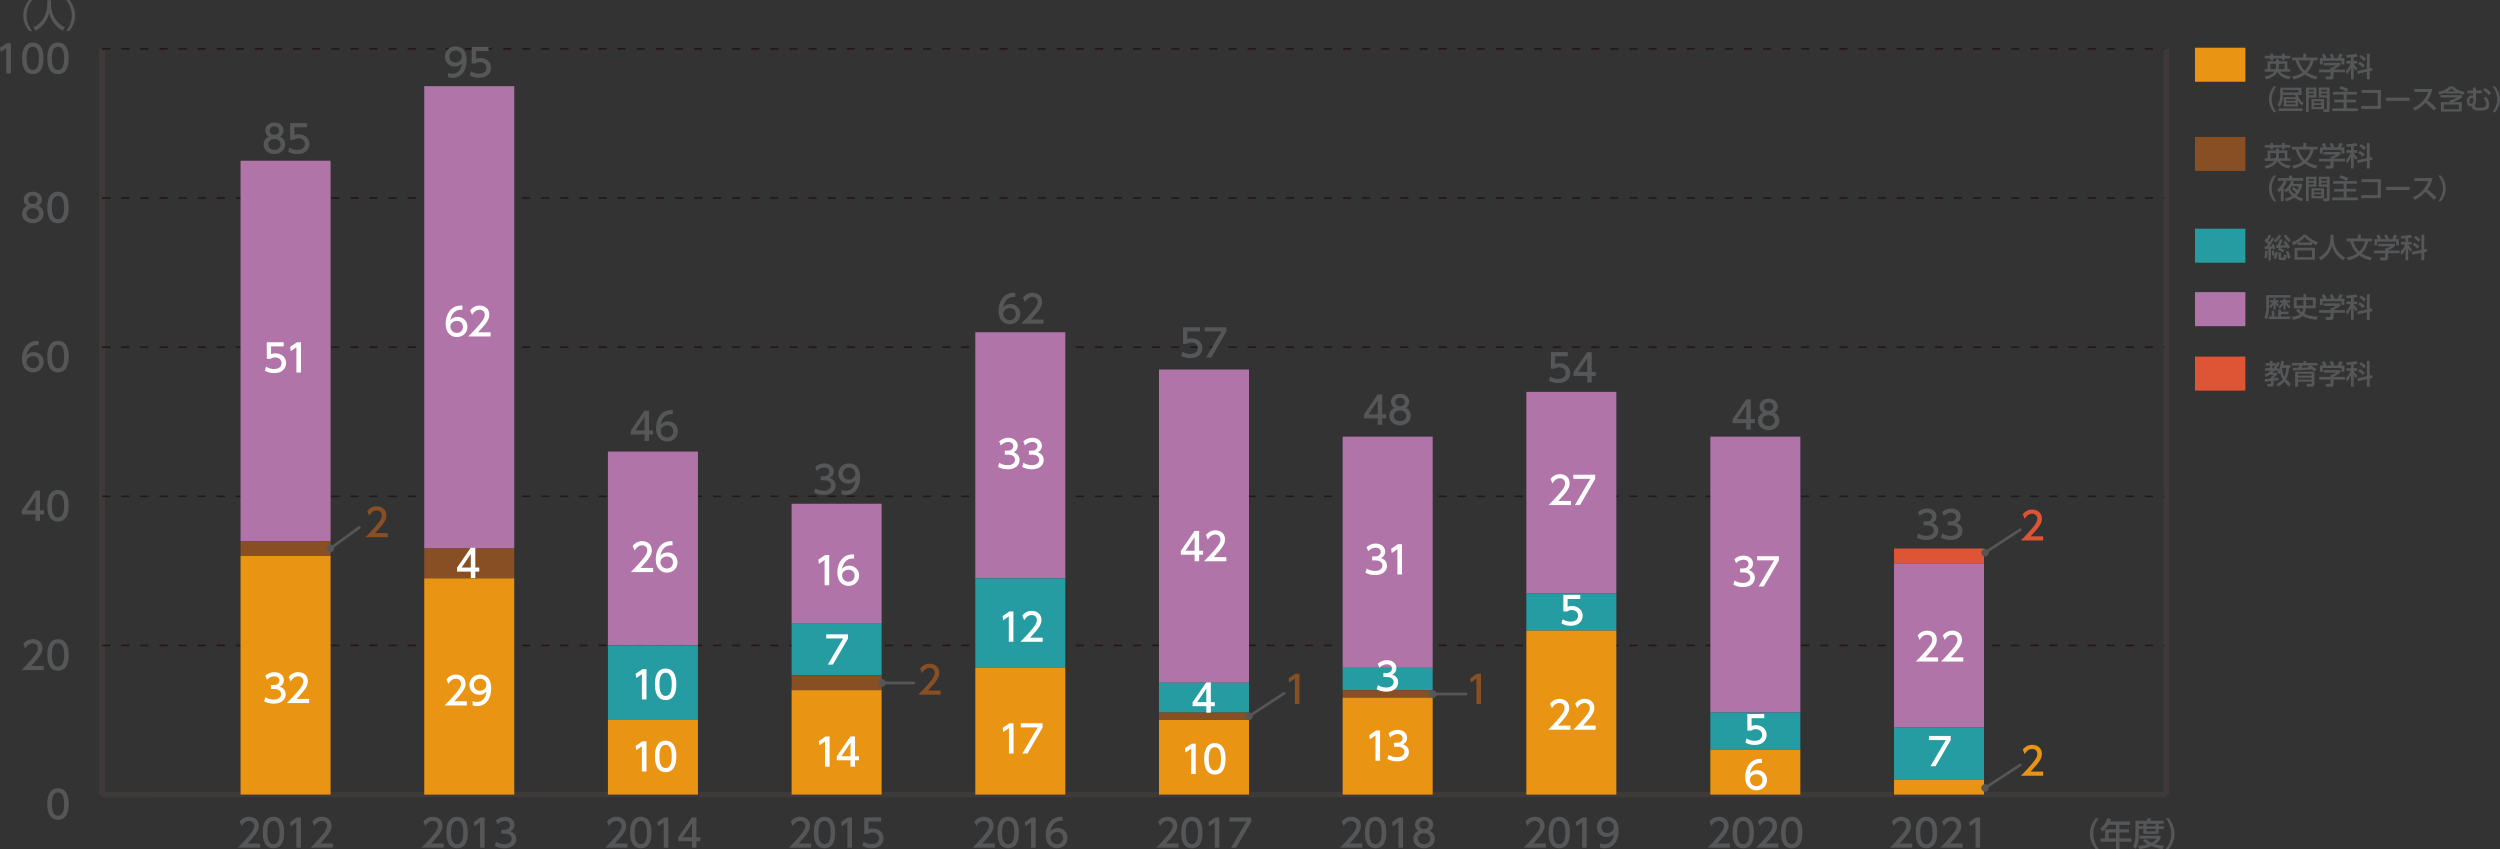 <?xml version="1.0" encoding="utf-8"?>
<!-- Generator: Adobe Illustrator 27.7.0, SVG Export Plug-In . SVG Version: 6.00 Build 0)  -->
<svg version="1.1" id="レイヤー_1" xmlns="http://www.w3.org/2000/svg" xmlns:xlink="http://www.w3.org/1999/xlink" x="0px"
	 y="0px" width="883.17px" height="300px" viewBox="0 0 883.17 300" style="enable-background:new 0 0 883.17 300;"
	 xml:space="preserve">
<rect x="0" y="0" width="883.17" height="300" fill="#333333" stroke="none"/>
<style type="text/css">
	.st0{fill:#B174A9;}
	.st1{fill:#555657;}
	.st2{fill:#259CA1;}
	.st3{fill:#874F23;}
	.st4{fill:#E99413;}
	.st5{fill:none;stroke:#3E3A39;stroke-width:1.927;stroke-miterlimit:10;}
	.st6{fill:none;stroke:#231815;stroke-width:0.578;stroke-miterlimit:10;stroke-dasharray:2.89,3.854;}
	.st7{fill:#FFFFFF;}
	.st8{fill:none;stroke:#555657;stroke-width:0.963;stroke-linecap:round;stroke-linejoin:round;stroke-miterlimit:10;}
	.st9{fill:#DFDFDF;}
	.st10{fill:#DE5535;}
</style>
<rect x="775.42" y="103.21" class="st0" width="17.8" height="12.02"/>
<g>
	<path class="st1" d="M801.58,108.16v0.22c0,0.96-0.07,2.89-0.8,4.51l-0.83-0.71c0.61-1.41,0.65-2.98,0.65-3.79v-4.14h8.51v0.9
		h-7.53v3c0.45-0.33,0.73-0.58,1.23-1.3h-0.9v-0.77h1.22v-0.66h0.8v0.66H805v0.77h-0.7c0.3,0.4,0.48,0.61,0.81,0.87l-0.56,0.58
		c-0.11-0.13-0.27-0.33-0.61-0.87v1.92h-0.8v-1.78c-0.44,0.75-0.78,1.08-1.06,1.34L801.58,108.16z M808.43,110.08v0.87h-2.64v0.86
		h3.33v0.9h-7.67v-0.9h1.08v-2.02h0.94v2.02h1.36v-2.46h0.96v0.73H808.43z M804.75,108.37c0.64-0.41,1.22-0.92,1.68-1.52h-0.97
		v-0.77h1.21v-0.66h0.78v0.66h1.53v0.77h-1.07c0.41,0.68,0.77,1.02,1.32,1.43l-0.55,0.71c-0.2-0.19-0.79-0.72-1.23-1.53v1.89h-0.79
		v-1.75c-0.46,0.69-0.97,1.12-1.32,1.39L804.75,108.37z"/>
	<path class="st1" d="M811.96,109.07c0.2,0.25,0.56,0.68,1.25,1.24c0.14-0.23,0.34-0.69,0.44-1.42h-3.29v-3.85h3.35v-1.11h0.97v1.11
		h3.39v3.85h-3.44c-0.11,1.04-0.42,1.68-0.6,1.95c1.67,0.91,4.21,1,4.77,1.02l-0.43,1.11c-2.41-0.27-3.78-0.68-4.96-1.36
		c-0.91,0.84-2.12,1.22-3.35,1.39l-0.5-1.09c1.66-0.11,2.55-0.53,3-0.89c-0.7-0.56-1.15-1.07-1.48-1.48L811.96,109.07z
		 M811.35,105.98v1.96h2.36v-1.96H811.35z M814.69,107.94h2.38v-1.96h-2.38V107.94z"/>
	<path class="st1" d="M826.82,107.14v0.8c-0.55,0.49-1.7,1.23-2.46,1.54v0.08h4.05v0.94h-4.05v1.73c0,0.69-0.69,0.8-0.79,0.8h-1.89
		l-0.18-1.02h1.55c0.27,0,0.27-0.13,0.27-0.31v-1.19h-4.04v-0.94h4.04v-0.75h0.42c0.33-0.11,0.99-0.38,1.43-0.76h-4.29v-0.91H826.82
		z M820.79,105.5c-0.2-0.52-0.44-0.95-0.58-1.19l0.94-0.35c0.26,0.37,0.56,0.94,0.72,1.45l-0.22,0.09h1.93
		c-0.24-0.56-0.42-0.89-0.65-1.24l0.95-0.37c0.2,0.31,0.58,1.02,0.73,1.51l-0.32,0.11h1.56c0.11-0.22,0.26-0.51,0.64-1.58l1.11,0.33
		c-0.22,0.51-0.35,0.76-0.64,1.25h1.23v2.21h-0.97v-1.29h-6.7v1.29h-0.97v-2.21H820.79z"/>
	<path class="st1" d="M830.54,105.25c-0.95,0.06-1.18,0.06-1.51,0.07l-0.18-0.91c0.78,0,2.52-0.13,3.56-0.46l0.42,0.94
		c-0.37,0.12-0.59,0.18-1.36,0.27v1.35h1.24v0.93h-1.24v0.03c0.18,0.33,0.65,1.06,1.35,1.7l-0.6,0.86c-0.29-0.38-0.5-0.72-0.75-1.31
		V113h-0.94v-4.2c-0.34,0.87-0.76,1.71-1.41,2.37l-0.41-1.15c0.78-0.69,1.28-1.63,1.7-2.59h-1.48v-0.93h1.61V105.25z M836.14,109.34
		v-5.39h1v5.17l0.85-0.18l0.13,0.98l-0.97,0.21V113h-1v-2.66l-3.24,0.7l-0.11-0.98L836.14,109.34z M833.65,106.77
		c0.78,0.44,1.19,0.76,1.73,1.33l-0.67,0.76c-0.52-0.62-1.31-1.14-1.67-1.36L833.65,106.77z M834.07,104.35
		c0.62,0.37,1.22,0.85,1.76,1.37l-0.68,0.79c-0.21-0.22-0.8-0.87-1.65-1.44L834.07,104.35z"/>
</g>
<rect x="775.42" y="80.79" class="st2" width="17.8" height="12.02"/>
<g>
	<path class="st1" d="M801.17,86.26c-0.61-0.65-1.05-1.02-1.26-1.19l0.46-0.8c0.14,0.1,0.16,0.12,0.29,0.23
		c0.37-0.57,0.56-1,0.78-1.56l0.9,0.27c-0.34,0.76-0.9,1.66-1.06,1.9c0.24,0.26,0.33,0.35,0.39,0.41c0.56-0.83,0.79-1.26,0.97-1.61
		l0.84,0.39c-0.57,0.98-1.64,2.47-1.85,2.74c0.33-0.01,0.48-0.02,1.01-0.04c-0.09-0.24-0.14-0.37-0.23-0.58l0.72-0.27
		c0.26,0.5,0.55,1.25,0.65,1.67l-0.77,0.3c-0.05-0.18-0.07-0.23-0.1-0.33c-0.17,0.02-0.51,0.04-0.64,0.04v4.16h-0.92V87.9
		c-0.9,0.06-0.99,0.06-1.3,0.08l-0.05-0.89c0.28,0,0.33,0,0.59-0.02C800.74,86.87,801.01,86.49,801.17,86.26z M801.05,88.6
		c0,0.31-0.04,1.77-0.33,2.69l-0.81-0.22c0.23-0.88,0.31-1.72,0.32-2.6L801.05,88.6z M803.31,88.51c0.12,0.56,0.16,1.11,0.16,1.7
		l-0.79,0.12c0.01-0.59-0.07-1.39-0.11-1.73L803.31,88.51z M804.62,89.11c-0.03,0.38-0.1,1.53-0.63,2.49l-0.89-0.45
		c0.19-0.3,0.53-0.81,0.74-2.22L804.62,89.11z M805.89,83.28c-0.44,0.88-1.23,1.76-1.97,2.38l-0.63-0.72
		c0.31-0.23,1.1-0.84,1.71-1.98L805.89,83.28z M805.12,87.58c-0.22,0.01-0.84,0.04-1.05,0.04v-0.86c0.11,0,0.2,0,0.44-0.01
		c0.42-0.84,0.74-1.76,0.93-2.28l0.98,0.21c-0.34,0.9-0.47,1.19-0.94,2.02c0.39-0.01,1.44-0.07,1.88-0.09
		c-0.43-0.66-0.51-0.77-0.73-1.03l0.79-0.47c0.72,0.75,1.25,1.67,1.56,2.31l-0.88,0.51c-0.11-0.24-0.17-0.35-0.26-0.52
		c-1.04,0.1-1.18,0.11-2.41,0.15c0.8,0.32,1.19,0.57,1.57,0.84l-0.48,0.77c-0.44-0.35-1.17-0.72-1.8-0.94L805.12,87.58z
		 M805.83,89.22v1.57c0,0.19,0.05,0.22,0.2,0.22h0.49c0.19,0,0.28,0,0.34-1.02l0.96,0.19c-0.18,1.35-0.25,1.72-0.8,1.72h-1.38
		c-0.3,0-0.72-0.07-0.72-0.49v-2.19H805.83z M808.72,85.57c-0.83-0.6-1.47-1.4-1.93-2.3l0.85-0.39c0.64,1.17,1.27,1.63,1.61,1.88
		L808.72,85.57z M808.34,88.61c0.34,0.63,0.71,1.73,0.86,2.48l-0.92,0.33c-0.25-1.15-0.46-1.78-0.78-2.49L808.34,88.61z"/>
	<path class="st1" d="M818.23,86.59c-0.48-0.22-0.83-0.4-1.46-0.77v0.76h-5.05v-0.78c-0.58,0.35-0.94,0.53-1.53,0.78l-0.59-1
		c1.51-0.5,3.11-1.5,4.14-2.67h0.94c0.86,0.94,1.81,1.73,4.15,2.67L818.23,86.59z M817.78,87.55v4.21h-7.18v-4.21H817.78z
		 M816.76,88.46h-5.15v2.39h5.15V88.46z M816.52,85.66c-1.45-0.95-1.94-1.47-2.34-1.91c-0.65,0.77-1.39,1.36-2.25,1.91H816.52z"/>
	<path class="st1" d="M823.27,82.93h1.13v1.19c0,1.87,0.59,5.01,4.08,6.81l-0.67,0.98c-1.77-0.89-3.32-2.69-3.98-5.13
		c-0.6,2.31-2.05,4.14-3.96,5.13l-0.71-0.97c1.41-0.68,2.58-1.78,3.27-3.2c0.52-1.07,0.85-2.41,0.85-3.59V82.93z"/>
	<path class="st1" d="M837.4,91.99c-1.72-0.44-2.79-0.99-3.91-1.77c-1.41,1.04-2.72,1.48-3.99,1.77l-0.48-1.02
		c1.8-0.33,2.95-0.95,3.64-1.45c-1.63-1.58-2.16-3.39-2.4-4.27h-1.3v-0.99h3.97v-1.37h1.05v1.37h4v0.99h-1.37
		c-0.17,0.67-0.68,2.59-2.33,4.28c1.51,0.99,2.92,1.27,3.66,1.41L837.4,91.99z M831.33,85.24c0.23,0.73,0.75,2.36,2.14,3.64
		c1.43-1.35,1.89-3.03,2.06-3.64H831.33z"/>
	<path class="st1" d="M846.09,86.09v0.8c-0.55,0.49-1.7,1.23-2.46,1.54v0.08h4.05v0.94h-4.05v1.73c0,0.69-0.69,0.8-0.79,0.8h-1.89
		l-0.18-1.02h1.55c0.27,0,0.27-0.13,0.27-0.31v-1.19h-4.04v-0.94h4.04v-0.75h0.42c0.33-0.11,0.99-0.38,1.43-0.76h-4.29v-0.91H846.09
		z M840.06,84.45c-0.2-0.52-0.44-0.95-0.58-1.19l0.94-0.35c0.26,0.37,0.56,0.94,0.72,1.45l-0.22,0.09h1.93
		c-0.24-0.56-0.42-0.89-0.65-1.24l0.95-0.37c0.2,0.31,0.58,1.02,0.73,1.51l-0.32,0.11h1.56c0.11-0.22,0.26-0.51,0.64-1.58l1.11,0.33
		c-0.22,0.51-0.35,0.76-0.64,1.25h1.22v2.21h-0.97v-1.29h-6.7v1.29h-0.97v-2.21H840.06z"/>
	<path class="st1" d="M849.81,84.2c-0.95,0.06-1.18,0.06-1.51,0.07l-0.18-0.91c0.78,0,2.52-0.13,3.56-0.46l0.42,0.94
		c-0.37,0.12-0.59,0.18-1.36,0.27v1.35h1.24v0.93h-1.24v0.03c0.18,0.33,0.65,1.06,1.35,1.7l-0.6,0.86c-0.29-0.38-0.5-0.72-0.75-1.31
		v4.29h-0.94v-4.2c-0.34,0.87-0.76,1.71-1.41,2.37l-0.41-1.15c0.78-0.69,1.28-1.63,1.7-2.59h-1.48v-0.93h1.61V84.2z M855.41,88.29
		V82.9h1v5.17l0.85-0.18l0.13,0.98l-0.97,0.21v2.87h-1v-2.66l-3.24,0.7l-0.11-0.98L855.41,88.29z M852.92,85.73
		c0.78,0.44,1.19,0.76,1.73,1.33l-0.67,0.76c-0.52-0.62-1.31-1.14-1.67-1.36L852.92,85.73z M853.34,83.31
		c0.62,0.37,1.22,0.85,1.76,1.37l-0.68,0.79c-0.21-0.22-0.8-0.87-1.65-1.44L853.34,83.31z"/>
</g>
<rect x="775.42" y="48.37" class="st3" width="17.8" height="12.02"/>
<g>
	<path class="st1" d="M799.95,58.59c2.01-0.27,3.05-1.16,3.5-1.76h-3.4v-0.9h1.01v-2.77h3.01v-0.71h0.99v0.71h3v2.77h1.03v0.9h-3.57
		c0.59,0.96,2.24,1.51,3.7,1.64l-0.56,1.01c-1.97-0.29-3.52-1.37-4.1-2.63c-0.47,0.86-1.52,2.03-4.01,2.73L799.95,58.59z
		 M802.04,50.47h0.97v0.74h3.13v-0.74h0.97v0.74h1.99v0.94h-1.99v0.63h-0.97v-0.63h-3.13v0.63h-0.97v-0.63h-1.99v-0.94h1.99V50.47z
		 M804.07,54.04h-2.06v1.9h1.91c0.12-0.39,0.15-0.65,0.15-1.26V54.04z M805.06,54.22c0,1.07-0.04,1.31-0.14,1.72h2.18v-1.9h-2.05
		V54.22z"/>
	<path class="st1" d="M818.13,59.56c-1.72-0.44-2.79-0.99-3.91-1.77c-1.41,1.04-2.72,1.48-3.99,1.77l-0.48-1.02
		c1.8-0.33,2.95-0.95,3.64-1.45c-1.63-1.58-2.16-3.39-2.4-4.27h-1.3v-0.99h3.97v-1.37h1.05v1.37h4v0.99h-1.37
		c-0.17,0.67-0.68,2.59-2.33,4.28c1.51,0.99,2.92,1.27,3.66,1.41L818.13,59.56z M812.06,52.82c0.23,0.73,0.75,2.36,2.14,3.64
		c1.43-1.35,1.89-3.03,2.06-3.64H812.06z"/>
	<path class="st1" d="M826.82,53.67v0.8c-0.55,0.49-1.7,1.23-2.46,1.54v0.08h4.05v0.94h-4.05v1.73c0,0.69-0.69,0.8-0.79,0.8h-1.89
		l-0.18-1.02h1.55c0.27,0,0.27-0.13,0.27-0.31v-1.19h-4.04v-0.94h4.04v-0.75h0.42c0.33-0.11,0.99-0.38,1.43-0.76h-4.29v-0.91H826.82
		z M820.79,52.03c-0.2-0.52-0.44-0.95-0.58-1.19l0.94-0.35c0.26,0.37,0.56,0.94,0.72,1.45l-0.22,0.09h1.93
		c-0.24-0.56-0.42-0.89-0.65-1.24l0.95-0.37c0.2,0.31,0.58,1.02,0.73,1.51l-0.32,0.11h1.56c0.11-0.22,0.26-0.51,0.64-1.58l1.11,0.33
		c-0.22,0.51-0.35,0.76-0.64,1.25h1.23v2.21h-0.97v-1.29h-6.7v1.29h-0.97v-2.21H820.79z"/>
	<path class="st1" d="M830.54,51.78c-0.95,0.06-1.18,0.06-1.51,0.07l-0.18-0.91c0.78,0,2.52-0.13,3.56-0.46l0.42,0.94
		c-0.37,0.12-0.59,0.18-1.36,0.27v1.35h1.24v0.93h-1.24V54c0.18,0.33,0.65,1.06,1.35,1.7l-0.6,0.86c-0.29-0.38-0.5-0.72-0.75-1.31
		v4.29h-0.94v-4.2c-0.34,0.87-0.76,1.71-1.41,2.37l-0.41-1.15c0.78-0.69,1.28-1.63,1.7-2.59h-1.48v-0.93h1.61V51.78z M836.14,55.87
		v-5.39h1v5.17l0.85-0.18l0.13,0.98l-0.97,0.21v2.87h-1v-2.66l-3.24,0.7l-0.11-0.98L836.14,55.87z M833.65,53.3
		c0.78,0.44,1.19,0.76,1.73,1.33l-0.67,0.76c-0.52-0.62-1.31-1.14-1.67-1.36L833.65,53.3z M834.07,50.88
		c0.62,0.37,1.22,0.85,1.76,1.37l-0.68,0.79c-0.21-0.22-0.8-0.87-1.65-1.44L834.07,50.88z"/>
	<path class="st1" d="M803.25,71.14c-1.63-2.05-1.73-3.96-1.73-4.57c0-0.61,0.1-2.53,1.73-4.57h0.92c-1.03,1.31-1.65,2.9-1.65,4.57
		c0,1.67,0.63,3.26,1.65,4.57H803.25z"/>
	<path class="st1" d="M804.48,66.98c0.8-0.57,1.96-1.97,2.31-3.13h-2.11v-0.94h3.99v-0.87h1.05v0.87h3.92v0.94h-6.59l0.81,0.22
		c-0.14,0.38-0.41,1.04-1.11,2.02v5.03h-0.99v-3.83c-0.33,0.33-0.49,0.46-0.68,0.63L804.48,66.98z M806.88,67.18
		c1.4-0.96,2.02-1.8,2.53-3.33l0.99,0.24c-0.09,0.3-0.15,0.51-0.31,0.86h3.11v0.84c-0.08,0.33-0.45,1.25-0.71,1.73
		c-0.13,0.25-0.49,0.91-1.22,1.62c0.91,0.55,1.8,0.81,2.36,0.97l-0.43,1c-0.57-0.18-1.56-0.51-2.7-1.32
		c-1.15,0.84-2.3,1.16-2.89,1.32l-0.39-0.98c0.63-0.13,1.53-0.35,2.49-0.98c-0.89-0.84-1.21-1.62-1.32-1.9
		c-0.37,0.36-0.62,0.56-0.85,0.75L806.88,67.18z M809.6,65.81c-0.15,0.23-0.33,0.47-0.59,0.77c0.14,0.35,0.48,1.22,1.45,2
		c0.19-0.18,0.37-0.33,0.61-0.65c-0.54-0.53-0.97-0.85-1.39-1.16l0.63-0.67c0.21,0.14,0.65,0.42,1.29,1.03
		c0.32-0.59,0.45-1,0.55-1.32H809.6z"/>
	<path class="st1" d="M814.63,62.43h3.67v3.52h-2.71v5.13h-0.95V62.43z M815.58,63.23v0.64h1.77v-0.64H815.58z M815.58,64.52v0.64
		h1.77v-0.64H815.58z M821.02,66.51v3.58h-4.47v-3.58H821.02z M817.45,67.29v0.67h2.65v-0.67H817.45z M817.45,68.6v0.69h2.65V68.6
		H817.45z M822.01,65.96h-2.85v-3.52h3.82v7.74c0,0.27,0,0.91-0.65,0.91h-1.48l-0.15-0.96h1.09c0.11,0,0.22-0.04,0.22-0.23V65.96z
		 M820.09,63.23v0.64h1.92v-0.64H820.09z M820.09,64.52v0.64h1.92v-0.64H820.09z"/>
	<path class="st1" d="M829.01,63.96c-0.74-0.47-1.23-0.77-2.6-1.16l0.45-0.88c1.19,0.32,1.87,0.62,2.71,1.05L829.01,63.96h3.67v0.95
		h-3.71v1.81h3.3v0.94h-3.3v2.11h3.96v0.98h-9v-0.98h4v-2.11h-3.33v-0.94h3.33v-1.81h-3.73v-0.95H829.01z"/>
	<path class="st1" d="M841.1,63.29v6.69h-6.94v-1.05h5.81v-4.6h-5.72v-1.04H841.1z"/>
	<path class="st1" d="M851.2,66v1.13h-8.27V66H851.2z"/>
	<path class="st1" d="M859.31,62.94c-0.44,1.97-1.16,3.1-1.79,3.98c0.54,0.42,1.77,1.39,3.2,2.81l-0.91,0.88
		c-0.45-0.49-1.28-1.41-2.95-2.87c-1.32,1.45-2.66,2.35-3.84,2.87l-0.63-0.9c1.15-0.49,4.05-1.94,5.48-5.75h-4.97v-1.02H859.31z"/>
	<path class="st1" d="M861.37,71.14c1.03-1.3,1.65-2.9,1.65-4.57c0-1.67-0.62-3.27-1.65-4.57h0.92c1.56,1.95,1.73,3.83,1.73,4.57
		c0,0.74-0.16,2.62-1.73,4.57H861.37z"/>
</g>
<rect x="775.42" y="16.86" class="st4" width="17.8" height="12.02"/>
<g>
	<path class="st1" d="M799.95,27.08c2.01-0.27,3.05-1.16,3.5-1.76h-3.4v-0.9h1.01v-2.77h3.01v-0.71h0.99v0.71h3v2.77h1.03v0.9h-3.57
		c0.59,0.96,2.24,1.51,3.7,1.64l-0.56,1.01c-1.97-0.29-3.52-1.37-4.1-2.63c-0.47,0.86-1.52,2.03-4.01,2.73L799.95,27.08z
		 M802.04,18.96h0.97v0.74h3.13v-0.74h0.97v0.74h1.99v0.94h-1.99v0.63h-0.97v-0.63h-3.13v0.63h-0.97v-0.63h-1.99V19.7h1.99V18.96z
		 M804.07,22.53h-2.06v1.9h1.91c0.12-0.39,0.15-0.65,0.15-1.26V22.53z M805.06,22.71c0,1.07-0.04,1.31-0.14,1.72h2.18v-1.9h-2.05
		V22.71z"/>
	<path class="st1" d="M818.13,28.06c-1.72-0.44-2.79-0.99-3.91-1.77c-1.41,1.04-2.72,1.48-3.99,1.77l-0.48-1.02
		c1.8-0.33,2.95-0.95,3.64-1.45c-1.63-1.58-2.16-3.39-2.4-4.27h-1.3v-0.99h3.97v-1.37h1.05v1.37h4v0.99h-1.37
		c-0.17,0.67-0.68,2.59-2.33,4.28c1.51,0.99,2.92,1.27,3.66,1.41L818.13,28.06z M812.06,21.31c0.23,0.73,0.75,2.36,2.14,3.64
		c1.43-1.35,1.89-3.03,2.06-3.64H812.06z"/>
	<path class="st1" d="M826.82,22.16v0.8c-0.55,0.49-1.7,1.23-2.46,1.54v0.08h4.05v0.94h-4.05v1.73c0,0.69-0.69,0.8-0.79,0.8h-1.89
		l-0.18-1.02h1.55c0.27,0,0.27-0.13,0.27-0.31v-1.19h-4.04v-0.94h4.04v-0.75h0.42c0.33-0.11,0.99-0.38,1.43-0.76h-4.29v-0.91H826.82
		z M820.79,20.52c-0.2-0.52-0.44-0.95-0.58-1.19l0.94-0.35c0.26,0.37,0.56,0.94,0.72,1.45l-0.22,0.09h1.93
		c-0.24-0.56-0.42-0.89-0.65-1.24l0.95-0.37c0.2,0.31,0.58,1.02,0.73,1.51l-0.32,0.11h1.56c0.11-0.22,0.26-0.51,0.64-1.58l1.11,0.33
		c-0.22,0.51-0.35,0.76-0.64,1.25h1.23v2.21h-0.97v-1.29h-6.7v1.29h-0.97v-2.21H820.79z"/>
	<path class="st1" d="M830.54,20.27c-0.95,0.06-1.18,0.06-1.51,0.07l-0.18-0.91c0.78,0,2.52-0.13,3.56-0.46l0.42,0.94
		c-0.37,0.12-0.59,0.18-1.36,0.27v1.35h1.24v0.93h-1.24v0.03c0.18,0.33,0.65,1.06,1.35,1.7l-0.6,0.86c-0.29-0.38-0.5-0.72-0.75-1.31
		v4.29h-0.94v-4.2c-0.34,0.87-0.76,1.71-1.41,2.37l-0.41-1.15c0.78-0.69,1.28-1.63,1.7-2.59h-1.48v-0.93h1.61V20.27z M836.14,24.36
		v-5.39h1v5.17l0.85-0.18l0.13,0.98l-0.97,0.21v2.87h-1v-2.66l-3.24,0.7l-0.11-0.98L836.14,24.36z M833.65,21.8
		c0.78,0.44,1.19,0.76,1.73,1.33l-0.67,0.76c-0.52-0.62-1.31-1.14-1.67-1.36L833.65,21.8z M834.07,19.38
		c0.62,0.37,1.22,0.85,1.76,1.37l-0.68,0.79c-0.21-0.22-0.8-0.87-1.65-1.44L834.07,19.38z"/>
	<path class="st1" d="M803.25,39.64c-1.63-2.05-1.73-3.96-1.73-4.57s0.1-2.53,1.73-4.57h0.92c-1.03,1.31-1.65,2.9-1.65,4.57
		c0,1.67,0.63,3.26,1.65,4.57H803.25z"/>
	<path class="st1" d="M811.04,34.28c-0.11-0.28-0.17-0.46-0.26-0.74h-4.31v0.32c0,1.15-0.21,2.68-1.17,3.93L804.58,37
		c0.6-0.92,0.93-1.7,0.93-3.15v-2.88h7.52v2.57h-1.36c0.46,1.32,1.11,2.07,2.14,2.92l-0.65,0.78c-0.35-0.31-0.85-0.79-1.34-1.52v1.9
		h-5.07v-3.34H811.04z M813.33,38.3v0.91h-8.34V38.3H813.33z M806.47,31.8v0.87h5.58V31.8H806.47z M807.64,35.02v0.58h3.29v-0.58
		H807.64z M807.64,36.26v0.6h3.29v-0.6H807.64z"/>
	<path class="st1" d="M814.63,30.93h3.67v3.52h-2.71v5.13h-0.95V30.93z M815.58,31.72v0.64h1.77v-0.64H815.58z M815.58,33.01v0.64
		h1.77v-0.64H815.58z M821.02,35v3.58h-4.47V35H821.02z M817.45,35.78v0.67h2.65v-0.67H817.45z M817.45,37.09v0.69h2.65v-0.69
		H817.45z M822.01,34.45h-2.85v-3.52h3.82v7.74c0,0.27,0,0.91-0.65,0.91h-1.48l-0.15-0.96h1.09c0.11,0,0.22-0.04,0.22-0.23V34.45z
		 M820.09,31.72v0.64h1.92v-0.64H820.09z M820.09,33.01v0.64h1.92v-0.64H820.09z"/>
	<path class="st1" d="M829.01,32.45c-0.74-0.47-1.23-0.77-2.6-1.16l0.45-0.88c1.19,0.32,1.87,0.62,2.71,1.05L829.01,32.45h3.67v0.95
		h-3.71v1.81h3.3v0.94h-3.3v2.11h3.96v0.98h-9v-0.98h4v-2.11h-3.33v-0.94h3.33v-1.81h-3.73v-0.95H829.01z"/>
	<path class="st1" d="M841.1,31.79v6.69h-6.94v-1.05h5.81v-4.6h-5.72v-1.04H841.1z"/>
	<path class="st1" d="M851.2,34.49v1.13h-8.27v-1.13H851.2z"/>
	<path class="st1" d="M859.31,31.43c-0.44,1.97-1.16,3.1-1.79,3.98c0.54,0.42,1.77,1.39,3.2,2.81l-0.91,0.88
		c-0.45-0.49-1.28-1.41-2.95-2.87c-1.32,1.45-2.66,2.35-3.84,2.87l-0.63-0.9c1.15-0.49,4.05-1.94,5.48-5.75h-4.97v-1.02H859.31z"/>
	<path class="st1" d="M868.27,33.04h-4.53v-0.32c-0.57,0.26-1.03,0.45-2.05,0.72l-0.38-0.96c1.37-0.27,2.83-0.77,4.1-1.96h1.13
		c1.28,1.15,2.39,1.61,4.13,1.98l-0.47,1.01c-0.9-0.24-1.38-0.45-1.93-0.72V33.04z M869.66,36.09v3.32h-7.36v-3.32h3.19l-0.31-0.54
		c0.91-0.19,2.18-0.68,2.89-1.14h-5.95V33.6h7.59v0.81c-0.99,0.86-3.02,1.64-3.12,1.68H869.66z M868.66,36.92h-5.36v1.67h5.36V36.92
		z M867.32,32.27c-0.4-0.26-0.75-0.49-1.32-1.03c-0.42,0.4-0.76,0.67-1.38,1.03H867.32z"/>
	<path class="st1" d="M876.77,31.95v1h-2.07v1.7c0.05,0.18,0.09,0.42,0.09,0.64c0,0.44-0.13,0.87-0.36,1.43
		c-0.05,0.13-0.14,0.39-0.14,0.63c0,0.53,0.35,0.69,1.88,0.69c1.06,0,2.1-0.04,2.1-1.18c0-0.6-0.23-1.39-0.9-2.31l0.95-0.4
		c0.68,0.95,1.05,1.88,1.05,2.8c0,2.11-1.95,2.11-3.21,2.11c-1.26,0-2.84-0.05-2.84-1.29c0-0.1,0.01-0.24,0.02-0.29
		c-0.14,0.06-0.29,0.12-0.52,0.12c-0.94,0-1.35-0.91-1.35-1.77c0-1.25,0.73-2.14,1.69-2.14c0.23,0,0.36,0.05,0.49,0.11v-0.84h-1.98
		v-1h1.98v-1.04h1.04v1.04H876.77z M872.33,35.8c0,0.17,0,0.9,0.67,0.9c0.62,0,0.8-0.8,0.8-1.36c0-0.7-0.39-0.77-0.63-0.77
		C872.7,34.56,872.33,35.07,872.33,35.8z M879.21,33.67c-0.64-0.94-1.24-1.38-2.05-1.87l0.69-0.73c0.86,0.48,1.55,1.01,2.15,1.83
		L879.21,33.67z"/>
	<path class="st1" d="M880.53,39.64c1.03-1.3,1.65-2.9,1.65-4.57c0-1.67-0.62-3.27-1.65-4.57h0.92c1.56,1.95,1.73,3.83,1.73,4.57
		c0,0.74-0.16,2.62-1.73,4.57H880.53z"/>
</g>
<g>
	<g>
		<line class="st5" x1="36.09" y1="280.7" x2="765.3" y2="280.7"/>
		<g>
			<line class="st5" x1="36.09" y1="280.7" x2="36.09" y2="17.26"/>
			<line class="st5" x1="765.3" y1="280.7" x2="765.3" y2="17.26"/>
		</g>
		<g>
			<path class="st1" d="M16.71,284.04c0-1.04,0-5.56,3.78-5.56c3.78,0,3.78,4.53,3.78,5.56c0,1.04,0,5.57-3.78,5.57
				C16.71,289.61,16.71,285.07,16.71,284.04z M22.66,284.04c0-2.07-0.39-4.1-2.17-4.1c-1.78,0-2.17,2.05-2.17,4.1
				c0,2.17,0.45,4.12,2.17,4.12C22.27,288.15,22.66,286.07,22.66,284.04z"/>
		</g>
		<g>
			<path class="st1" d="M15.45,235.25v1.46H7.57c1.17-1.17,2.42-2.44,3.79-4.06c1.63-1.92,2.02-2.71,2.02-3.62
				c0-1.05-0.73-1.78-1.82-1.78c-1.59,0-2.39,1.42-2.65,1.85l-0.67-1.61c0.84-1.11,1.97-1.7,3.36-1.7c1.52,0,3.39,0.88,3.39,3.2
				c0,1.52-0.63,2.7-3.97,6.26H15.45z"/>
			<path class="st1" d="M16.71,231.35c0-1.04,0-5.56,3.78-5.56s3.78,4.53,3.78,5.56c0,1.04,0,5.57-3.78,5.57
				S16.71,232.39,16.71,231.35z M22.66,231.35c0-2.07-0.39-4.1-2.17-4.1c-1.78,0-2.17,2.05-2.17,4.1c0,2.17,0.45,4.12,2.17,4.12
				C22.27,235.46,22.66,233.39,22.66,231.35z"/>
		</g>
		<g>
			<path class="st1" d="M12.53,184.02v-2.29H7.68v-1.36l4.82-7.04h1.63v6.99h1.4v1.42h-1.4v2.29H12.53z M9.3,180.31h3.24v-4.8
				L9.3,180.31z"/>
			<path class="st1" d="M16.71,178.66c0-1.04,0-5.56,3.78-5.56s3.78,4.53,3.78,5.56c0,1.04,0,5.57-3.78,5.57
				S16.71,179.7,16.71,178.66z M22.66,178.66c0-2.07-0.39-4.1-2.17-4.1c-1.78,0-2.17,2.05-2.17,4.1c0,2.17,0.45,4.12,2.17,4.12
				C22.27,182.78,22.66,180.7,22.66,178.66z"/>
		</g>
		<g>
			<path class="st1" d="M13.67,121.9c-0.31-0.01-0.34-0.03-0.47-0.03c-2.27,0-3.39,1.58-3.82,3.67c0.54-0.59,1.35-1.15,2.56-1.15
				c1.8,0,3.49,1.32,3.49,3.49c0,2.13-1.66,3.66-3.71,3.66c-1.71,0-3.98-1.09-3.98-4.83c0-2.95,1.65-6.3,5.39-6.3
				c0.19,0,0.31,0,0.54,0.03V121.9z M11.72,125.82c-1.04,0-2.32,0.66-2.32,2.01c0,1.12,0.88,2.25,2.28,2.25
				c1.39,0,2.15-1.03,2.15-2.13C13.83,126.07,12.3,125.82,11.72,125.82z"/>
			<path class="st1" d="M16.71,125.97c0-1.04,0-5.56,3.78-5.56s3.78,4.53,3.78,5.56c0,1.04,0,5.57-3.78,5.57
				S16.71,127.01,16.71,125.97z M22.66,125.97c0-2.07-0.39-4.1-2.17-4.1c-1.78,0-2.17,2.05-2.17,4.1c0,2.17,0.45,4.12,2.17,4.12
				C22.27,130.09,22.66,128.01,22.66,125.97z"/>
		</g>
		<g>
			<path class="st1" d="M15.39,75.5c0,1.97-1.73,3.36-3.81,3.36c-2.08,0-3.8-1.39-3.8-3.36c0-1.47,0.92-2.4,1.77-2.82
				c-0.8-0.49-1.17-1.35-1.17-2.17c0-1.59,1.26-2.78,3.21-2.78c1.95,0,3.21,1.19,3.21,2.78c0,0.82-0.38,1.69-1.17,2.17
				C14.48,73.09,15.39,74.03,15.39,75.5z M13.79,75.47c0-0.78-0.54-1.92-2.2-1.92c-1.64,0-2.2,1.12-2.2,1.92
				c0,1.07,0.92,1.93,2.2,1.93C12.87,77.4,13.79,76.54,13.79,75.47z M13.25,70.57c0-1-0.8-1.5-1.66-1.5c-0.86,0-1.66,0.51-1.66,1.48
				c0,0.65,0.38,1.5,1.66,1.5C12.86,72.06,13.25,71.21,13.25,70.57z"/>
			<path class="st1" d="M16.71,73.29c0-1.04,0-5.56,3.78-5.56s3.78,4.53,3.78,5.56c0,1.04,0,5.57-3.78,5.57S16.71,74.32,16.71,73.29
				z M22.66,73.29c0-2.07-0.39-4.1-2.17-4.1c-1.78,0-2.17,2.05-2.17,4.1c0,2.17,0.45,4.12,2.17,4.12
				C22.27,77.4,22.66,75.32,22.66,73.29z"/>
		</g>
		<g>
			<path class="st1" d="M2.42,15.25h1.42v10.7H2.21v-8.95l-1.99,1.38L0,16.89L2.42,15.25z"/>
			<path class="st1" d="M7.81,20.6c0-1.04,0-5.56,3.78-5.56c3.78,0,3.78,4.53,3.78,5.56c0,1.04,0,5.57-3.78,5.57
				C7.81,26.17,7.81,21.64,7.81,20.6z M13.76,20.6c0-2.07-0.39-4.1-2.18-4.1c-1.78,0-2.17,2.05-2.17,4.1c0,2.17,0.44,4.12,2.17,4.12
				C13.37,24.71,13.76,22.63,13.76,20.6z"/>
			<path class="st1" d="M16.71,20.6c0-1.04,0-5.56,3.78-5.56s3.78,4.53,3.78,5.56c0,1.04,0,5.57-3.78,5.57S16.71,21.64,16.71,20.6z
				 M22.66,20.6c0-2.07-0.39-4.1-2.17-4.1c-1.78,0-2.17,2.05-2.17,4.1c0,2.17,0.45,4.12,2.17,4.12
				C22.27,24.71,22.66,22.63,22.66,20.6z"/>
		</g>
		<line class="st5" x1="36.09" y1="280.7" x2="36.09" y2="17.26"/>
		<g>
			<line class="st5" x1="36.09" y1="280.7" x2="53.94" y2="280.7"/>
			<line class="st6" x1="36.09" y1="228.01" x2="764.7" y2="228.01"/>
			<line class="st6" x1="36.09" y1="175.33" x2="764.7" y2="175.33"/>
			<line class="st6" x1="36.09" y1="122.64" x2="764.7" y2="122.64"/>
			<line class="st6" x1="36.09" y1="69.95" x2="764.7" y2="69.95"/>
			<line class="st6" x1="36.09" y1="17.26" x2="764.7" y2="17.26"/>
		</g>
		<g>
			<rect x="84.98" y="56.78" class="st0" width="31.8" height="134.35"/>
			<rect x="149.87" y="30.44" class="st0" width="31.8" height="163.33"/>
			<rect x="214.76" y="159.52" class="st0" width="31.8" height="68.49"/>
			<rect x="279.65" y="177.96" class="st0" width="31.8" height="42.15"/>
			<rect x="344.54" y="117.37" class="st0" width="31.8" height="86.93"/>
			<rect x="409.43" y="130.54" class="st0" width="31.8" height="110.64"/>
			<rect x="474.32" y="154.25" class="st0" width="31.8" height="81.67"/>
		</g>
		<g>
			<rect x="84.98" y="191.13" class="st2" width="31.8" height="0"/>
			<rect x="149.87" y="193.77" class="st2" width="31.8" height="0"/>
			<rect x="214.76" y="228.01" class="st2" width="31.8" height="26.34"/>
			<rect x="279.65" y="220.11" class="st2" width="31.8" height="18.44"/>
			<rect x="344.54" y="204.31" class="st2" width="31.8" height="31.61"/>
			<rect x="409.43" y="241.19" class="st2" width="31.8" height="10.54"/>
			<rect x="474.32" y="235.92" class="st2" width="31.8" height="7.9"/>
		</g>
		<g>
			<rect x="84.98" y="191.13" class="st3" width="31.8" height="5.27"/>
			<rect x="149.87" y="193.77" class="st3" width="31.8" height="10.54"/>
			<rect x="214.76" y="254.36" class="st3" width="31.8" height="0"/>
			<rect x="279.65" y="238.55" class="st3" width="31.8" height="5.27"/>
			<rect x="344.54" y="235.92" class="st3" width="31.8" height="0"/>
			<rect x="409.43" y="251.72" class="st3" width="31.8" height="2.63"/>
			<rect x="474.32" y="243.82" class="st3" width="31.8" height="2.63"/>
		</g>
		<g>
			<rect x="84.98" y="196.4" class="st4" width="31.8" height="84.3"/>
			<rect x="149.87" y="204.31" class="st4" width="31.8" height="76.4"/>
			<rect x="214.76" y="254.36" class="st4" width="31.8" height="26.34"/>
			<rect x="279.65" y="243.82" class="st4" width="31.8" height="36.88"/>
			<rect x="344.54" y="235.92" class="st4" width="31.8" height="44.78"/>
			<rect x="409.43" y="254.36" class="st4" width="31.8" height="26.34"/>
			<rect x="474.32" y="246.46" class="st4" width="31.8" height="34.25"/>
		</g>
		<g>
			<path class="st1" d="M481.24,298v1.46h-7.88c1.17-1.17,2.42-2.44,3.79-4.06c1.63-1.92,2.02-2.71,2.02-3.62
				c0-1.05-0.73-1.78-1.82-1.78c-1.59,0-2.39,1.42-2.65,1.85l-0.67-1.61c0.84-1.11,1.97-1.7,3.36-1.7c1.52,0,3.39,0.88,3.39,3.2
				c0,1.52-0.63,2.7-3.97,6.26H481.24z"/>
			<path class="st1" d="M482.16,294.1c0-1.04,0-5.56,3.78-5.56c3.78,0,3.78,4.53,3.78,5.56c0,1.04,0,5.57-3.78,5.57
				C482.16,299.67,482.16,295.14,482.16,294.1z M488.11,294.1c0-2.07-0.39-4.1-2.17-4.1c-1.78,0-2.17,2.05-2.17,4.1
				c0,2.17,0.44,4.12,2.17,4.12C487.72,298.21,488.11,296.14,488.11,294.1z"/>
			<path class="st1" d="M494.24,288.75h1.42v10.7h-1.62v-8.95l-2,1.38l-0.22-1.5L494.24,288.75z"/>
			<path class="st1" d="M506.88,296.31c0,1.97-1.73,3.36-3.8,3.36c-2.08,0-3.81-1.39-3.81-3.36c0-1.47,0.92-2.4,1.77-2.82
				c-0.8-0.49-1.17-1.35-1.17-2.17c0-1.59,1.26-2.78,3.21-2.78c1.94,0,3.21,1.19,3.21,2.78c0,0.82-0.38,1.69-1.17,2.17
				C505.96,293.91,506.88,294.84,506.88,296.31z M505.27,296.29c0-0.78-0.54-1.92-2.2-1.92c-1.65,0-2.2,1.12-2.2,1.92
				c0,1.07,0.92,1.93,2.2,1.93S505.27,297.35,505.27,296.29z M504.73,291.39c0-1-0.8-1.5-1.66-1.5s-1.66,0.51-1.66,1.48
				c0,0.65,0.38,1.5,1.66,1.5C504.34,292.87,504.73,292.02,504.73,291.39z"/>
		</g>
		<g>
			<path class="st1" d="M675.51,298v1.46h-7.88c1.17-1.17,2.42-2.44,3.79-4.06c1.63-1.92,2.02-2.71,2.02-3.62
				c0-1.05-0.73-1.78-1.82-1.78c-1.59,0-2.39,1.42-2.65,1.85l-0.67-1.61c0.84-1.11,1.97-1.7,3.36-1.7c1.52,0,3.39,0.88,3.39,3.2
				c0,1.52-0.63,2.7-3.97,6.26H675.51z"/>
			<path class="st1" d="M676.77,294.1c0-1.04,0-5.56,3.78-5.56c3.78,0,3.78,4.53,3.78,5.56c0,1.04,0,5.57-3.78,5.57
				C676.77,299.67,676.77,295.14,676.77,294.1z M682.72,294.1c0-2.07-0.39-4.1-2.17-4.1c-1.78,0-2.17,2.05-2.17,4.1
				c0,2.17,0.44,4.12,2.17,4.12C682.33,298.21,682.72,296.14,682.72,294.1z"/>
			<path class="st1" d="M693.31,298v1.46h-7.88c1.17-1.17,2.42-2.44,3.79-4.06c1.63-1.92,2.02-2.71,2.02-3.62
				c0-1.05-0.73-1.78-1.82-1.78c-1.59,0-2.39,1.42-2.65,1.85l-0.67-1.61c0.84-1.11,1.97-1.7,3.36-1.7c1.52,0,3.39,0.88,3.39,3.2
				c0,1.52-0.63,2.7-3.97,6.26H693.31z"/>
			<path class="st1" d="M698.09,288.75h1.42v10.7h-1.62v-8.95l-2,1.38l-0.22-1.5L698.09,288.75z"/>
		</g>
		<g>
			<path class="st1" d="M416.35,298v1.46h-7.88c1.17-1.17,2.42-2.44,3.79-4.06c1.63-1.92,2.02-2.71,2.02-3.62
				c0-1.05-0.73-1.78-1.82-1.78c-1.59,0-2.39,1.42-2.65,1.85l-0.67-1.61c0.84-1.11,1.97-1.7,3.36-1.7c1.52,0,3.39,0.88,3.39,3.2
				c0,1.52-0.63,2.7-3.97,6.26H416.35z"/>
			<path class="st1" d="M417.27,294.1c0-1.04,0-5.56,3.78-5.56c3.78,0,3.78,4.53,3.78,5.56c0,1.04,0,5.57-3.78,5.57
				C417.27,299.67,417.27,295.14,417.27,294.1z M423.22,294.1c0-2.07-0.39-4.1-2.17-4.1c-1.78,0-2.17,2.05-2.17,4.1
				c0,2.17,0.44,4.12,2.17,4.12C422.83,298.21,423.22,296.14,423.22,294.1z"/>
			<path class="st1" d="M429.35,288.75h1.42v10.7h-1.62v-8.95l-2,1.38l-0.22-1.5L429.35,288.75z"/>
			<path class="st1" d="M442.03,288.75v1.51l-5.34,9.19h-1.8l5.43-9.24h-5.98v-1.46H442.03z"/>
		</g>
		<g>
			<path class="st1" d="M351.46,298v1.46h-7.88c1.17-1.17,2.42-2.44,3.79-4.06c1.63-1.92,2.02-2.71,2.02-3.62
				c0-1.05-0.73-1.78-1.82-1.78c-1.59,0-2.39,1.42-2.65,1.85l-0.68-1.61c0.84-1.11,1.97-1.7,3.36-1.7c1.53,0,3.39,0.88,3.39,3.2
				c0,1.52-0.63,2.7-3.97,6.26H351.46z"/>
			<path class="st1" d="M352.38,294.1c0-1.04,0-5.56,3.78-5.56c3.78,0,3.78,4.53,3.78,5.56c0,1.04,0,5.57-3.78,5.57
				C352.38,299.67,352.38,295.14,352.38,294.1z M358.33,294.1c0-2.07-0.39-4.1-2.17-4.1c-1.78,0-2.17,2.05-2.17,4.1
				c0,2.17,0.45,4.12,2.17,4.12C357.94,298.21,358.33,296.14,358.33,294.1z"/>
			<path class="st1" d="M364.46,288.75h1.42v10.7h-1.62v-8.95l-2,1.38l-0.22-1.5L364.46,288.75z"/>
			<path class="st1" d="M375.37,290.02c-0.31-0.01-0.34-0.03-0.47-0.03c-2.27,0-3.39,1.58-3.82,3.67c0.54-0.59,1.35-1.15,2.56-1.15
				c1.8,0,3.49,1.32,3.49,3.49c0,2.13-1.66,3.66-3.71,3.66c-1.71,0-3.98-1.09-3.98-4.83c0-2.95,1.65-6.3,5.39-6.3
				c0.19,0,0.31,0,0.54,0.03V290.02z M373.43,293.95c-1.04,0-2.32,0.66-2.32,2.01c0,1.12,0.88,2.25,2.28,2.25
				c1.39,0,2.15-1.03,2.15-2.13C375.53,294.19,374.01,293.95,373.43,293.95z"/>
		</g>
		<g>
			<path class="st1" d="M286.57,298v1.46h-7.88c1.17-1.17,2.42-2.44,3.79-4.06c1.63-1.92,2.02-2.71,2.02-3.62
				c0-1.05-0.73-1.78-1.82-1.78c-1.59,0-2.39,1.42-2.65,1.85l-0.67-1.61c0.84-1.11,1.97-1.7,3.36-1.7c1.52,0,3.39,0.88,3.39,3.2
				c0,1.52-0.63,2.7-3.97,6.26H286.57z"/>
			<path class="st1" d="M287.49,294.1c0-1.04,0-5.56,3.78-5.56c3.78,0,3.78,4.53,3.78,5.56c0,1.04,0,5.57-3.78,5.57
				C287.49,299.67,287.49,295.14,287.49,294.1z M293.44,294.1c0-2.07-0.39-4.1-2.17-4.1c-1.78,0-2.17,2.05-2.17,4.1
				c0,2.17,0.44,4.12,2.17,4.12C293.05,298.21,293.44,296.14,293.44,294.1z"/>
			<path class="st1" d="M299.57,288.75h1.42v10.7h-1.62v-8.95l-2,1.38l-0.22-1.5L299.57,288.75z"/>
			<path class="st1" d="M311.28,290.21h-4.47v2.74c0.34-0.12,0.77-0.27,1.54-0.27c2.29,0,3.78,1.52,3.78,3.44
				c0,1.69-1.21,3.55-4.22,3.55c-1.19,0-2.23-0.27-3.28-0.84l0.45-1.47c0.86,0.58,1.78,0.85,2.82,0.85c2.07,0,2.63-1.21,2.63-2.11
				c0-1.26-1.03-2.01-2.28-2.01c-0.55,0-1.12,0.15-1.54,0.51h-1.39v-5.86h5.97V290.21z"/>
		</g>
		<g>
			<path class="st1" d="M221.67,298v1.46h-7.88c1.17-1.17,2.42-2.44,3.79-4.06c1.63-1.92,2.02-2.71,2.02-3.62
				c0-1.05-0.73-1.78-1.82-1.78c-1.59,0-2.39,1.42-2.65,1.85l-0.68-1.61c0.84-1.11,1.97-1.7,3.36-1.7c1.53,0,3.39,0.88,3.39,3.2
				c0,1.52-0.63,2.7-3.97,6.26H221.67z"/>
			<path class="st1" d="M222.6,294.1c0-1.04,0-5.56,3.78-5.56s3.78,4.53,3.78,5.56c0,1.04,0,5.57-3.78,5.57
				S222.6,295.14,222.6,294.1z M228.55,294.1c0-2.07-0.39-4.1-2.17-4.1c-1.78,0-2.17,2.05-2.17,4.1c0,2.17,0.45,4.12,2.17,4.12
				C228.16,298.21,228.55,296.14,228.55,294.1z"/>
			<path class="st1" d="M234.67,288.75h1.42v10.7h-1.62v-8.95l-2,1.38l-0.22-1.5L234.67,288.75z"/>
			<path class="st1" d="M244.45,299.46v-2.29h-4.86v-1.36l4.82-7.04h1.63v6.99h1.4v1.42h-1.4v2.29H244.45z M241.22,295.75h3.24v-4.8
				L241.22,295.75z"/>
		</g>
		<g>
			<path class="st1" d="M156.78,298v1.46h-7.88c1.17-1.17,2.42-2.44,3.79-4.06c1.63-1.92,2.02-2.71,2.02-3.62
				c0-1.05-0.73-1.78-1.82-1.78c-1.59,0-2.39,1.42-2.65,1.85l-0.67-1.61c0.84-1.11,1.97-1.7,3.36-1.7c1.52,0,3.39,0.88,3.39,3.2
				c0,1.52-0.63,2.7-3.97,6.26H156.78z"/>
			<path class="st1" d="M157.71,294.1c0-1.04,0-5.56,3.78-5.56c3.78,0,3.78,4.53,3.78,5.56c0,1.04,0,5.57-3.78,5.57
				C157.71,299.67,157.71,295.14,157.71,294.1z M163.66,294.1c0-2.07-0.39-4.1-2.17-4.1c-1.78,0-2.17,2.05-2.17,4.1
				c0,2.17,0.44,4.12,2.17,4.12C163.27,298.21,163.66,296.14,163.66,294.1z"/>
			<path class="st1" d="M169.79,288.75h1.42v10.7h-1.62v-8.95l-2,1.38l-0.22-1.5L169.79,288.75z"/>
			<path class="st1" d="M175.23,297.36c0.86,0.58,1.9,0.85,2.94,0.85c1.92,0,2.6-1.05,2.6-1.97c0-0.94-0.78-1.75-2.55-1.75h-1.07
				v-1.4h1.03c1.46,0,1.99-0.88,1.99-1.59c0-1.03-0.91-1.5-1.78-1.5c-1.01,0-1.96,0.49-2.63,1.24l-0.58-1.44
				c1.03-0.91,2.2-1.26,3.23-1.26c1.77,0,3.33,1.04,3.33,2.85c0,1.51-1.07,2.07-1.46,2.27c0.55,0.22,2.11,0.81,2.11,2.74
				c0,1.44-1.08,3.28-4.21,3.28c-1.4,0-2.44-0.34-3.4-0.85L175.23,297.36z"/>
		</g>
		<g>
			<path class="st1" d="M91.89,298v1.46h-7.88c1.17-1.17,2.42-2.44,3.79-4.06c1.63-1.92,2.02-2.71,2.02-3.62
				c0-1.05-0.73-1.78-1.82-1.78c-1.59,0-2.39,1.42-2.65,1.85l-0.68-1.61c0.84-1.11,1.97-1.7,3.36-1.7c1.53,0,3.39,0.88,3.39,3.2
				c0,1.52-0.63,2.7-3.97,6.26H91.89z"/>
			<path class="st1" d="M92.82,294.1c0-1.04,0-5.56,3.78-5.56c3.78,0,3.78,4.53,3.78,5.56c0,1.04,0,5.57-3.78,5.57
				C92.82,299.67,92.82,295.14,92.82,294.1z M98.77,294.1c0-2.07-0.39-4.1-2.17-4.1c-1.78,0-2.17,2.05-2.17,4.1
				c0,2.17,0.45,4.12,2.17,4.12C98.38,298.21,98.77,296.14,98.77,294.1z"/>
			<path class="st1" d="M104.89,288.75h1.42v10.7h-1.62v-8.95l-2,1.38l-0.22-1.5L104.89,288.75z"/>
			<path class="st1" d="M117.59,298v1.46h-7.88c1.17-1.17,2.42-2.44,3.79-4.06c1.63-1.92,2.02-2.71,2.02-3.62
				c0-1.05-0.73-1.78-1.82-1.78c-1.59,0-2.39,1.42-2.65,1.85l-0.67-1.61c0.84-1.11,1.97-1.7,3.36-1.7c1.52,0,3.39,0.88,3.39,3.2
				c0,1.52-0.63,2.7-3.97,6.26H117.59z"/>
		</g>
	</g>
	<g>
		<g>
			<path class="st1" d="M740.36,300c-1.95-2.45-2.07-4.75-2.07-5.48s0.12-3.03,2.07-5.48h1.1c-1.24,1.57-1.98,3.48-1.98,5.48
				c0,2,0.75,3.91,1.98,5.48H740.36z"/>
			<path class="st1" d="M752.45,290.22v1.17h-3.72v1.57h3.35v1.13h-3.35v2.09h4.17v1.17h-4.17v2.6h-1.21v-2.6h-5.47v-1.17h1.64
				v-3.23h3.83v-1.57h-2.68c-0.82,1.28-1.5,1.87-2.1,2.37l-0.82-1.03c1.25-0.95,2.11-2.14,2.56-3.7l1.32,0.32
				c-0.15,0.45-0.22,0.6-0.33,0.87H752.45z M747.52,294.1h-2.59v2.09h2.59V294.1z"/>
			<path class="st1" d="M754.4,289.95h4.16v-0.86h1.21v0.86h4.62v1.06h-1.8v0.85h1.87v0.95h-1.87v1.78h-5.42v-1.78h-1.6v2.1
				c0,1.77-0.24,3.62-1.1,4.95l-0.95-0.9c0.69-1.02,0.87-2.55,0.87-4.07V289.95z M757.97,296.29c0.33,0.33,0.93,0.94,2.03,1.44
				c1.22-0.59,1.62-1.11,1.87-1.45h-6.03v-1.04h7.42v1.04c-0.17,0.3-0.62,1.09-1.96,1.94c0.99,0.29,1.94,0.45,3.21,0.57l-0.53,1.14
				c-0.56-0.06-2.17-0.24-3.98-1.03c-1.76,0.76-3.28,0.96-4.23,1.05l-0.47-1.07c0.64-0.07,1.78-0.17,3.37-0.65
				c-1.06-0.65-1.47-1.11-1.65-1.33L757.97,296.29z M755.58,291.01v0.85h1.6v-0.85H755.58z M758.3,291.01v0.85h3.18v-0.85H758.3z
				 M758.3,292.81v0.85h3.18v-0.85H758.3z"/>
			<path class="st1" d="M765.05,300c1.24-1.56,1.98-3.48,1.98-5.48c0-2-0.74-3.92-1.98-5.48h1.1c1.87,2.33,2.07,4.59,2.07,5.48
				c0,0.89-0.2,3.14-2.07,5.48H765.05z"/>
		</g>
	</g>
	<g>
		<path class="st1" d="M10.26,10.95C8.31,8.5,8.19,6.21,8.19,5.48S8.31,2.45,10.26,0h1.1c-1.24,1.57-1.98,3.48-1.98,5.48
			c0,2,0.75,3.9,1.98,5.48H10.26z"/>
		<path class="st1" d="M16.69,0.08h1.35V1.5c0,2.24,0.71,6.01,4.89,8.16l-0.8,1.18c-2.13-1.06-3.97-3.22-4.77-6.15
			c-0.72,2.77-2.45,4.96-4.75,6.15l-0.85-1.16c1.69-0.82,3.1-2.14,3.92-3.84c0.62-1.28,1.02-2.89,1.02-4.3V0.08z"/>
		<path class="st1" d="M23.39,10.95c1.24-1.56,1.98-3.48,1.98-5.48c0-2-0.74-3.92-1.98-5.48h1.1c1.87,2.33,2.07,4.59,2.07,5.48
			s-0.2,3.14-2.07,5.48H23.39z"/>
	</g>
</g>
<g>
	<path class="st7" d="M100.22,122.36h-4.47v2.74c0.34-0.12,0.77-0.27,1.54-0.27c2.29,0,3.78,1.52,3.78,3.44
		c0,1.69-1.21,3.55-4.22,3.55c-1.19,0-2.23-0.27-3.28-0.84l0.44-1.47c0.86,0.58,1.78,0.85,2.82,0.85c2.06,0,2.63-1.21,2.63-2.1
		c0-1.26-1.03-2.01-2.28-2.01c-0.55,0-1.12,0.15-1.54,0.51h-1.39v-5.86h5.97V122.36z"/>
	<path class="st7" d="M104.91,120.91h1.42v10.7h-1.62v-8.95l-2,1.38l-0.21-1.5L104.91,120.91z"/>
</g>
<g>
	<path class="st7" d="M163.36,109.44c-0.31-0.01-0.34-0.03-0.47-0.03c-2.27,0-3.39,1.58-3.82,3.67c0.54-0.59,1.35-1.15,2.56-1.15
		c1.8,0,3.5,1.32,3.5,3.49c0,2.13-1.66,3.66-3.71,3.66c-1.71,0-3.98-1.09-3.98-4.83c0-2.95,1.65-6.3,5.38-6.3
		c0.19,0,0.31,0,0.54,0.03V109.44z M161.42,113.36c-1.04,0-2.32,0.66-2.32,2.01c0,1.12,0.88,2.25,2.28,2.25
		c1.39,0,2.15-1.03,2.15-2.13C163.52,113.61,162,113.36,161.42,113.36z"/>
	<path class="st7" d="M173.32,117.41v1.46h-7.88c1.17-1.17,2.41-2.44,3.79-4.06c1.63-1.92,2.02-2.71,2.02-3.62
		c0-1.05-0.73-1.78-1.82-1.78c-1.59,0-2.39,1.42-2.64,1.85l-0.68-1.61c0.84-1.11,1.97-1.7,3.36-1.7c1.52,0,3.39,0.88,3.39,3.2
		c0,1.52-0.63,2.7-3.97,6.26H173.32z"/>
</g>
<g>
	<path class="st7" d="M230.73,200.63v1.46h-7.88c1.17-1.17,2.42-2.44,3.79-4.06c1.63-1.92,2.02-2.71,2.02-3.62
		c0-1.05-0.73-1.78-1.82-1.78c-1.59,0-2.39,1.42-2.64,1.85l-0.68-1.61c0.84-1.11,1.97-1.7,3.36-1.7c1.52,0,3.39,0.88,3.39,3.2
		c0,1.53-0.63,2.7-3.97,6.26H230.73z"/>
	<path class="st7" d="M237.58,192.66c-0.31-0.02-0.34-0.03-0.47-0.03c-2.27,0-3.39,1.58-3.82,3.67c0.54-0.59,1.35-1.15,2.56-1.15
		c1.8,0,3.5,1.32,3.5,3.5c0,2.13-1.66,3.66-3.71,3.66c-1.71,0-3.98-1.09-3.98-4.83c0-2.96,1.65-6.3,5.38-6.3
		c0.19,0,0.31,0,0.54,0.03V192.66z M235.63,196.58c-1.04,0-2.32,0.66-2.32,2.01c0,1.12,0.88,2.25,2.28,2.25
		c1.39,0,2.15-1.03,2.15-2.13C237.74,196.83,236.22,196.58,235.63,196.58z"/>
</g>
<g>
	<path class="st7" d="M291.51,196.06h1.42v10.7h-1.62v-8.95l-2,1.38l-0.21-1.5L291.51,196.06z"/>
	<path class="st7" d="M301.73,197.33c-0.31-0.02-0.34-0.03-0.47-0.03c-2.27,0-3.39,1.58-3.82,3.67c0.54-0.59,1.35-1.15,2.56-1.15
		c1.8,0,3.5,1.32,3.5,3.5c0,2.13-1.66,3.66-3.71,3.66c-1.71,0-3.98-1.09-3.98-4.83c0-2.96,1.65-6.3,5.38-6.3
		c0.19,0,0.31,0,0.54,0.03V197.33z M299.79,201.25c-1.04,0-2.32,0.66-2.32,2.01c0,1.12,0.88,2.25,2.28,2.25
		c1.39,0,2.15-1.03,2.15-2.13C301.9,201.5,300.37,201.25,299.79,201.25z"/>
</g>
<g>
	<path class="st7" d="M299.57,224.08v1.51l-5.34,9.19h-1.8l5.43-9.24h-5.98v-1.46H299.57z"/>
</g>
<g>
	<path class="st7" d="M353.03,163.48c0.86,0.58,1.9,0.85,2.94,0.85c1.92,0,2.6-1.05,2.6-1.97c0-0.94-0.78-1.75-2.55-1.75h-1.07v-1.4
		h1.03c1.46,0,1.98-0.88,1.98-1.59c0-1.03-0.9-1.5-1.78-1.5c-1.01,0-1.96,0.49-2.63,1.24l-0.58-1.45c1.03-0.9,2.2-1.26,3.23-1.26
		c1.77,0,3.33,1.04,3.33,2.85c0,1.51-1.07,2.07-1.46,2.27c0.55,0.22,2.11,0.81,2.11,2.74c0,1.45-1.08,3.28-4.21,3.28
		c-1.4,0-2.44-0.34-3.4-0.85L353.03,163.48z"/>
	<path class="st7" d="M361.56,163.48c0.86,0.58,1.9,0.85,2.94,0.85c1.92,0,2.6-1.05,2.6-1.97c0-0.94-0.78-1.75-2.55-1.75h-1.07v-1.4
		h1.03c1.46,0,1.98-0.88,1.98-1.59c0-1.03-0.9-1.5-1.78-1.5c-1.01,0-1.96,0.49-2.63,1.24l-0.58-1.45c1.03-0.9,2.2-1.26,3.23-1.26
		c1.77,0,3.33,1.04,3.33,2.85c0,1.51-1.07,2.07-1.46,2.27c0.55,0.22,2.11,0.81,2.11,2.74c0,1.45-1.08,3.28-4.21,3.28
		c-1.4,0-2.44-0.34-3.4-0.85L361.56,163.48z"/>
</g>
<g>
	<path class="st7" d="M422.02,198.27v-2.29h-4.86v-1.36l4.82-7.05h1.63v6.99h1.4v1.42h-1.4v2.29H422.02z M418.78,194.56h3.24v-4.8
		L418.78,194.56z"/>
	<path class="st7" d="M433.22,196.81v1.46h-7.88c1.17-1.17,2.41-2.44,3.79-4.06c1.63-1.92,2.02-2.71,2.02-3.62
		c0-1.05-0.73-1.78-1.82-1.78c-1.59,0-2.39,1.42-2.64,1.85l-0.68-1.61c0.84-1.11,1.97-1.7,3.36-1.7c1.52,0,3.39,0.88,3.39,3.2
		c0,1.53-0.63,2.7-3.97,6.26H433.22z"/>
</g>
<g>
	<path class="st7" d="M482.83,200.85c0.86,0.58,1.9,0.85,2.94,0.85c1.92,0,2.6-1.05,2.6-1.97c0-0.94-0.78-1.76-2.55-1.76h-1.07v-1.4
		h1.03c1.46,0,1.98-0.88,1.98-1.59c0-1.03-0.9-1.5-1.78-1.5c-1.01,0-1.96,0.49-2.63,1.24l-0.58-1.44c1.03-0.91,2.2-1.26,3.23-1.26
		c1.77,0,3.33,1.04,3.33,2.85c0,1.51-1.07,2.06-1.46,2.27c0.55,0.22,2.11,0.81,2.11,2.74c0,1.44-1.08,3.28-4.21,3.28
		c-1.4,0-2.44-0.34-3.4-0.85L482.83,200.85z"/>
	<path class="st7" d="M493.86,192.24h1.42v10.7h-1.62v-8.95l-2,1.38l-0.21-1.5L493.86,192.24z"/>
</g>
<g>
	<g>
		<path class="st1" d="M100.74,51.06c0,1.97-1.73,3.36-3.8,3.36c-2.08,0-3.81-1.39-3.81-3.36c0-1.47,0.92-2.4,1.77-2.82
			c-0.8-0.49-1.17-1.35-1.17-2.17c0-1.59,1.26-2.78,3.21-2.78c1.94,0,3.21,1.19,3.21,2.78c0,0.82-0.38,1.69-1.17,2.17
			C99.82,48.66,100.74,49.59,100.74,51.06z M99.13,51.03c0-0.78-0.54-1.92-2.2-1.92c-1.65,0-2.2,1.12-2.2,1.92
			c0,1.07,0.92,1.93,2.2,1.93C98.22,52.96,99.13,52.1,99.13,51.03z M98.59,46.13c0-1-0.8-1.5-1.66-1.5s-1.66,0.51-1.66,1.48
			c0,0.65,0.38,1.5,1.66,1.5C98.2,47.62,98.59,46.77,98.59,46.13z"/>
		<path class="st1" d="M108.46,44.96H104v2.74c0.34-0.12,0.77-0.27,1.54-0.27c2.29,0,3.78,1.52,3.78,3.44
			c0,1.69-1.21,3.55-4.22,3.55c-1.19,0-2.23-0.27-3.28-0.84l0.44-1.47c0.86,0.58,1.78,0.85,2.82,0.85c2.06,0,2.63-1.21,2.63-2.1
			c0-1.26-1.03-2.01-2.28-2.01c-0.55,0-1.12,0.15-1.54,0.51h-1.39V43.5h5.97V44.96z"/>
	</g>
</g>
<g>
	<g>
		<path class="st1" d="M158.29,25.75c0.49,0.2,0.97,0.3,1.5,0.3c2.2,0,3.16-1.62,3.43-3.68c-0.38,0.39-1.11,1.15-2.56,1.15
			c-1.85,0-3.48-1.34-3.48-3.47c0-2.08,1.58-3.67,3.74-3.67c1.17,0,3.94,0.51,3.94,4.88c0,3.67-1.86,6.25-5.01,6.25
			c-0.86,0-1.32-0.18-1.55-0.27V25.75z M160.88,22.09c1.19,0,2.28-0.84,2.28-2.11c0-1.15-0.86-2.16-2.23-2.16
			c-1.5,0-2.16,1.21-2.16,2.16C158.78,21.44,159.85,22.09,160.88,22.09z"/>
		<path class="st1" d="M172.6,18.04h-4.47v2.74c0.34-0.12,0.77-0.27,1.54-0.27c2.29,0,3.78,1.52,3.78,3.44
			c0,1.69-1.21,3.55-4.22,3.55c-1.19,0-2.23-0.27-3.28-0.84l0.44-1.47c0.86,0.58,1.78,0.85,2.82,0.85c2.06,0,2.63-1.21,2.63-2.1
			c0-1.26-1.03-2.01-2.28-2.01c-0.55,0-1.12,0.15-1.54,0.51h-1.39v-5.86h5.97V18.04z"/>
	</g>
</g>
<g>
	<g>
		<path class="st1" d="M227.7,155.77v-2.29h-4.86v-1.36l4.82-7.05h1.63v6.99h1.4v1.42h-1.4v2.29H227.7z M224.47,152.06h3.24v-4.8
			L224.47,152.06z"/>
		<path class="st1" d="M237.69,146.33c-0.31-0.01-0.34-0.03-0.47-0.03c-2.27,0-3.39,1.58-3.82,3.67c0.54-0.59,1.35-1.15,2.56-1.15
			c1.8,0,3.5,1.32,3.5,3.49c0,2.13-1.66,3.66-3.71,3.66c-1.71,0-3.98-1.09-3.98-4.83c0-2.95,1.65-6.3,5.38-6.3
			c0.19,0,0.31,0,0.54,0.03V146.33z M235.74,150.26c-1.04,0-2.32,0.66-2.32,2.01c0,1.12,0.88,2.25,2.28,2.25
			c1.39,0,2.15-1.03,2.15-2.13C237.85,150.5,236.32,150.26,235.74,150.26z"/>
	</g>
</g>
<g>
	<g>
		<path class="st1" d="M288.04,172.52c0.86,0.58,1.9,0.85,2.94,0.85c1.92,0,2.6-1.05,2.6-1.97c0-0.94-0.78-1.75-2.55-1.75h-1.07
			v-1.4h1.03c1.46,0,1.98-0.88,1.98-1.59c0-1.03-0.9-1.5-1.78-1.5c-1.01,0-1.96,0.49-2.63,1.24l-0.58-1.45
			c1.03-0.9,2.2-1.26,3.23-1.26c1.77,0,3.33,1.04,3.33,2.85c0,1.51-1.07,2.07-1.46,2.27c0.55,0.22,2.11,0.81,2.11,2.74
			c0,1.45-1.08,3.28-4.21,3.28c-1.4,0-2.44-0.34-3.4-0.85L288.04,172.52z"/>
		<path class="st1" d="M297.29,173.08c0.49,0.2,0.97,0.3,1.5,0.3c2.2,0,3.16-1.62,3.43-3.68c-0.38,0.39-1.11,1.15-2.56,1.15
			c-1.85,0-3.48-1.34-3.48-3.47c0-2.08,1.58-3.67,3.74-3.67c1.17,0,3.94,0.51,3.94,4.88c0,3.67-1.86,6.25-5.01,6.25
			c-0.86,0-1.32-0.18-1.55-0.27V173.08z M299.88,169.42c1.19,0,2.28-0.84,2.28-2.11c0-1.15-0.86-2.16-2.23-2.16
			c-1.5,0-2.16,1.21-2.16,2.16C297.77,168.77,298.84,169.42,299.88,169.42z"/>
	</g>
</g>
<g>
	<g>
		<path class="st1" d="M358.67,104.91c-0.31-0.01-0.34-0.03-0.47-0.03c-2.27,0-3.39,1.58-3.82,3.67c0.54-0.59,1.35-1.15,2.56-1.15
			c1.8,0,3.5,1.32,3.5,3.49c0,2.13-1.66,3.66-3.71,3.66c-1.71,0-3.98-1.09-3.98-4.83c0-2.95,1.65-6.3,5.38-6.3
			c0.19,0,0.31,0,0.54,0.03V104.91z M356.73,108.84c-1.04,0-2.32,0.66-2.32,2.01c0,1.12,0.88,2.25,2.28,2.25
			c1.39,0,2.15-1.03,2.15-2.13C358.83,109.08,357.31,108.84,356.73,108.84z"/>
		<path class="st1" d="M368.63,112.89v1.46h-7.88c1.17-1.17,2.41-2.44,3.79-4.06c1.63-1.92,2.02-2.71,2.02-3.62
			c0-1.05-0.73-1.78-1.82-1.78c-1.59,0-2.39,1.42-2.64,1.85l-0.68-1.61c0.84-1.11,1.97-1.7,3.36-1.7c1.52,0,3.39,0.88,3.39,3.2
			c0,1.52-0.63,2.7-3.97,6.26H368.63z"/>
	</g>
</g>
<g>
	<g>
		<path class="st1" d="M423.91,117.07h-4.47v2.74c0.34-0.12,0.77-0.27,1.54-0.27c2.29,0,3.78,1.53,3.78,3.44
			c0,1.69-1.21,3.55-4.22,3.55c-1.19,0-2.23-0.27-3.28-0.84l0.44-1.47c0.86,0.58,1.78,0.85,2.82,0.85c2.06,0,2.63-1.22,2.63-2.11
			c0-1.26-1.03-2.01-2.28-2.01c-0.55,0-1.12,0.15-1.54,0.51h-1.39v-5.86h5.97V117.07z"/>
		<path class="st1" d="M433.24,115.61v1.51l-5.34,9.19h-1.8l5.43-9.24h-5.98v-1.46H433.24z"/>
	</g>
</g>
<g>
	<g>
		<path class="st1" d="M486.7,150.07v-2.29h-4.86v-1.36l4.82-7.05h1.63v6.99h1.4v1.42h-1.4v2.29H486.7z M483.46,146.36h3.24v-4.8
			L483.46,146.36z"/>
		<path class="st1" d="M498.4,146.93c0,1.97-1.73,3.36-3.8,3.36c-2.08,0-3.81-1.39-3.81-3.36c0-1.47,0.92-2.4,1.77-2.82
			c-0.8-0.49-1.17-1.35-1.17-2.17c0-1.59,1.26-2.78,3.21-2.78c1.94,0,3.21,1.19,3.21,2.78c0,0.82-0.38,1.69-1.17,2.17
			C497.49,144.53,498.4,145.46,498.4,146.93z M496.8,146.9c0-0.78-0.54-1.92-2.2-1.92c-1.65,0-2.2,1.12-2.2,1.92
			c0,1.07,0.92,1.93,2.2,1.93C495.88,148.83,496.8,147.97,496.8,146.9z M496.26,142c0-1-0.8-1.5-1.66-1.5s-1.66,0.51-1.66,1.48
			c0,0.65,0.38,1.5,1.66,1.5C495.87,143.49,496.26,142.64,496.26,142z"/>
	</g>
</g>
<g>
	<path class="st7" d="M486.79,242.03c0.86,0.58,1.9,0.85,2.94,0.85c1.92,0,2.6-1.05,2.6-1.97c0-0.94-0.78-1.75-2.55-1.75h-1.07v-1.4
		h1.03c1.46,0,1.98-0.88,1.98-1.59c0-1.03-0.9-1.5-1.78-1.5c-1.01,0-1.96,0.49-2.63,1.24l-0.58-1.45c1.03-0.9,2.2-1.26,3.23-1.26
		c1.77,0,3.33,1.04,3.33,2.85c0,1.51-1.07,2.07-1.46,2.27c0.55,0.22,2.11,0.81,2.11,2.74c0,1.45-1.08,3.28-4.21,3.28
		c-1.4,0-2.44-0.34-3.4-0.85L486.79,242.03z"/>
</g>
<g>
	<path class="st7" d="M486.12,258.05h1.42v10.7h-1.62v-8.95l-2,1.38l-0.21-1.5L486.12,258.05z"/>
	<path class="st7" d="M490.57,266.66c0.86,0.58,1.9,0.85,2.94,0.85c1.92,0,2.6-1.05,2.6-1.97c0-0.94-0.78-1.75-2.55-1.75h-1.07v-1.4
		h1.03c1.46,0,1.98-0.88,1.98-1.59c0-1.03-0.9-1.5-1.78-1.5c-1.01,0-1.96,0.49-2.63,1.24l-0.58-1.45c1.03-0.9,2.2-1.26,3.23-1.26
		c1.77,0,3.33,1.04,3.33,2.85c0,1.51-1.07,2.07-1.46,2.27c0.55,0.22,2.11,0.81,2.11,2.74c0,1.45-1.08,3.28-4.21,3.28
		c-1.4,0-2.44-0.34-3.4-0.85L490.57,266.66z"/>
</g>
<g>
	<path class="st3" d="M457.64,238h1.42v10.7h-1.62v-8.95l-2,1.38l-0.21-1.5L457.64,238z"/>
</g>
<g>
	<path class="st3" d="M521.78,238h1.42v10.7h-1.62v-8.95l-2,1.38l-0.21-1.5L521.78,238z"/>
</g>
<g>
	<path class="st7" d="M426.16,251.77v-2.29h-4.86v-1.36l4.82-7.05h1.63v6.99h1.4v1.42h-1.4v2.29H426.16z M422.92,248.05h3.24v-4.8
		L422.92,248.05z"/>
</g>
<g>
	<path class="st7" d="M421,262.72h1.42v10.7h-1.62v-8.95l-2,1.38l-0.21-1.5L421,262.72z"/>
	<path class="st7" d="M425.39,268.06c0-1.04,0-5.56,3.78-5.56c3.78,0,3.78,4.53,3.78,5.56c0,1.04,0,5.57-3.78,5.57
		C425.39,273.63,425.39,269.1,425.39,268.06z M431.34,268.06c0-2.07-0.39-4.1-2.17-4.1c-1.78,0-2.17,2.05-2.17,4.1
		c0,2.17,0.45,4.12,2.17,4.12C430.95,272.18,431.34,270.1,431.34,268.06z"/>
</g>
<g>
	<path class="st7" d="M356.59,216.01H358v10.7h-1.62v-8.95l-2,1.38l-0.21-1.5L356.59,216.01z"/>
	<path class="st7" d="M368.36,225.26v1.46h-7.88c1.17-1.17,2.42-2.44,3.79-4.06c1.63-1.92,2.02-2.71,2.02-3.62
		c0-1.05-0.73-1.78-1.82-1.78c-1.59,0-2.39,1.42-2.64,1.85l-0.68-1.61c0.84-1.11,1.97-1.7,3.36-1.7c1.52,0,3.39,0.88,3.39,3.2
		c0,1.52-0.63,2.7-3.97,6.26H368.36z"/>
</g>
<g>
	<path class="st7" d="M356.63,255.5h1.42v10.7h-1.62v-8.95l-2,1.38l-0.21-1.5L356.63,255.5z"/>
	<path class="st7" d="M368.31,255.5v1.51l-5.34,9.19h-1.8l5.43-9.24h-5.98v-1.46H368.31z"/>
</g>
<g>
	<path class="st3" d="M332.27,243.94v1.46h-7.88c1.17-1.17,2.42-2.44,3.79-4.06c1.63-1.92,2.02-2.71,2.02-3.62
		c0-1.05-0.73-1.78-1.82-1.78c-1.59,0-2.39,1.42-2.64,1.85l-0.68-1.61c0.84-1.11,1.97-1.7,3.36-1.7c1.52,0,3.39,0.88,3.39,3.2
		c0,1.52-0.63,2.7-3.97,6.26H332.27z"/>
</g>
<g>
	<path class="st7" d="M291.65,260.17h1.42v10.7h-1.62v-8.95l-2,1.38l-0.21-1.5L291.65,260.17z"/>
	<path class="st7" d="M300.46,270.87v-2.29h-4.86v-1.36l4.82-7.05h1.63v6.99h1.4v1.42h-1.4v2.29H300.46z M297.23,267.16h3.24v-4.8
		L297.23,267.16z"/>
</g>
<g>
	<path class="st7" d="M226.96,236.39h1.42v10.7h-1.62v-8.95l-2,1.38l-0.21-1.5L226.96,236.39z"/>
	<path class="st7" d="M231.36,241.74c0-1.04,0-5.56,3.78-5.56s3.78,4.53,3.78,5.56c0,1.04,0,5.57-3.78,5.57
		S231.36,242.78,231.36,241.74z M237.31,241.74c0-2.07-0.39-4.1-2.17-4.1c-1.78,0-2.17,2.05-2.17,4.1c0,2.17,0.45,4.12,2.17,4.12
		C236.91,245.85,237.31,243.77,237.31,241.74z"/>
</g>
<g>
	<path class="st7" d="M226.96,261.87h1.42v10.7h-1.62v-8.95l-2,1.38l-0.21-1.5L226.96,261.87z"/>
	<path class="st7" d="M231.36,267.21c0-1.04,0-5.56,3.78-5.56s3.78,4.53,3.78,5.56c0,1.04,0,5.57-3.78,5.57
		S231.36,268.25,231.36,267.21z M237.31,267.21c0-2.07-0.39-4.1-2.17-4.1c-1.78,0-2.17,2.05-2.17,4.1c0,2.17,0.45,4.12,2.17,4.12
		C236.91,271.33,237.31,269.25,237.31,267.21z"/>
</g>
<g>
	<path class="st7" d="M166.32,204.21v-2.29h-4.86v-1.36l4.82-7.05h1.63v6.99h1.4v1.42h-1.4v2.29H166.32z M163.08,200.5h3.24v-4.8
		L163.08,200.5z"/>
</g>
<g>
	<path class="st7" d="M164.93,247.76v1.46h-7.88c1.17-1.17,2.42-2.44,3.79-4.06c1.63-1.92,2.02-2.71,2.02-3.62
		c0-1.05-0.73-1.78-1.82-1.78c-1.59,0-2.39,1.42-2.64,1.85l-0.68-1.61c0.84-1.11,1.97-1.7,3.36-1.7c1.52,0,3.39,0.88,3.39,3.2
		c0,1.52-0.63,2.7-3.97,6.26H164.93z"/>
	<path class="st7" d="M166.95,247.68c0.49,0.2,0.97,0.3,1.5,0.3c2.2,0,3.16-1.62,3.43-3.68c-0.38,0.39-1.11,1.15-2.56,1.15
		c-1.85,0-3.48-1.34-3.48-3.47c0-2.08,1.58-3.67,3.74-3.67c1.17,0,3.94,0.51,3.94,4.88c0,3.67-1.86,6.25-5.01,6.25
		c-0.86,0-1.32-0.18-1.55-0.27V247.68z M169.54,244.02c1.19,0,2.28-0.84,2.28-2.11c0-1.15-0.86-2.16-2.23-2.16
		c-1.5,0-2.16,1.21-2.16,2.16C167.44,243.37,168.5,244.02,169.54,244.02z"/>
</g>
<g>
	<path class="st7" d="M93.77,246.28c0.86,0.58,1.9,0.85,2.94,0.85c1.92,0,2.6-1.05,2.6-1.97c0-0.94-0.78-1.76-2.55-1.76H95.7V242
		h1.03c1.46,0,1.98-0.88,1.98-1.59c0-1.03-0.9-1.5-1.78-1.5c-1.01,0-1.96,0.49-2.63,1.24l-0.58-1.44c1.03-0.91,2.2-1.26,3.23-1.26
		c1.77,0,3.33,1.04,3.33,2.85c0,1.51-1.07,2.06-1.46,2.27c0.55,0.22,2.11,0.81,2.11,2.74c0,1.44-1.08,3.28-4.21,3.28
		c-1.4,0-2.44-0.34-3.4-0.85L93.77,246.28z"/>
	<path class="st7" d="M109.22,246.91v1.46h-7.88c1.17-1.17,2.41-2.44,3.79-4.06c1.63-1.92,2.02-2.71,2.02-3.62
		c0-1.05-0.73-1.78-1.82-1.78c-1.59,0-2.39,1.42-2.64,1.85l-0.68-1.61c0.84-1.11,1.97-1.7,3.36-1.7c1.52,0,3.39,0.88,3.39,3.2
		c0,1.53-0.63,2.7-3.97,6.26H109.22z"/>
</g>
<g>
	<path class="st3" d="M136.96,188.32v1.46h-7.88c1.17-1.17,2.42-2.44,3.79-4.06c1.63-1.92,2.02-2.71,2.02-3.62
		c0-1.05-0.73-1.78-1.82-1.78c-1.59,0-2.39,1.42-2.64,1.85l-0.68-1.61c0.84-1.11,1.97-1.7,3.36-1.7c1.52,0,3.39,0.88,3.39,3.2
		c0,1.52-0.63,2.7-3.97,6.26H136.96z"/>
</g>
<path class="st1" d="M118.07,193.72c0,0.74-0.6,1.34-1.34,1.34c-0.74,0-1.34-0.6-1.34-1.34c0-0.74,0.6-1.34,1.34-1.34
	C117.47,192.38,118.07,192.98,118.07,193.72z"/>
<path class="st1" d="M312.95,241.27c0,0.74-0.6,1.34-1.34,1.34s-1.34-0.6-1.34-1.34c0-0.74,0.6-1.34,1.34-1.34
	S312.95,240.53,312.95,241.27z"/>
<path class="st1" d="M507.56,245.17c0,0.74-0.6,1.34-1.34,1.34s-1.34-0.6-1.34-1.34s0.6-1.34,1.34-1.34S507.56,244.43,507.56,245.17
	z"/>
<line class="st8" x1="116.73" y1="193.72" x2="126.96" y2="186.31"/>
<line class="st8" x1="311.61" y1="241.27" x2="322.79" y2="241.27"/>
<g>
	<path class="st1" d="M442.57,253.02c0,0.74-0.6,1.34-1.34,1.34c-0.74,0-1.34-0.6-1.34-1.34c0-0.74,0.6-1.34,1.34-1.34
		C441.97,251.68,442.57,252.28,442.57,253.02z"/>
	<line class="st8" x1="441.23" y1="253.02" x2="453.69" y2="244.9"/>
</g>
<line class="st8" x1="506.22" y1="245.17" x2="517.93" y2="245.17"/>
<g>
	<path class="st1" d="M546.12,298v1.46h-7.88c1.17-1.17,2.42-2.44,3.79-4.06c1.63-1.92,2.02-2.71,2.02-3.62
		c0-1.05-0.73-1.78-1.82-1.78c-1.59,0-2.39,1.42-2.65,1.85l-0.68-1.61c0.84-1.11,1.97-1.7,3.36-1.7c1.53,0,3.39,0.88,3.39,3.2
		c0,1.52-0.63,2.7-3.97,6.26H546.12z"/>
	<path class="st1" d="M547.05,294.1c0-1.04,0-5.56,3.78-5.56s3.78,4.53,3.78,5.56c0,1.04,0,5.57-3.78,5.57
		S547.05,295.14,547.05,294.1z M553,294.1c0-2.07-0.39-4.1-2.17-4.1s-2.17,2.05-2.17,4.1c0,2.17,0.45,4.12,2.17,4.12
		C552.61,298.21,553,296.14,553,294.1z"/>
	<path class="st1" d="M559.12,288.75h1.42v10.7h-1.62v-8.95l-2,1.38l-0.22-1.5L559.12,288.75z"/>
	<path class="st1" d="M565.23,297.92c0.49,0.2,0.97,0.3,1.5,0.3c2.2,0,3.16-1.62,3.43-3.68c-0.38,0.39-1.11,1.15-2.56,1.15
		c-1.85,0-3.48-1.34-3.48-3.47c0-2.08,1.58-3.67,3.74-3.67c1.17,0,3.94,0.51,3.94,4.88c0,3.67-1.86,6.25-5.01,6.25
		c-0.86,0-1.32-0.17-1.55-0.27V297.92z M567.83,294.26c1.19,0,2.28-0.84,2.28-2.11c0-1.15-0.86-2.16-2.23-2.16
		c-1.5,0-2.16,1.21-2.16,2.16C565.72,293.61,566.79,294.26,567.83,294.26z"/>
</g>
<g>
	<g>
		<g>
			<rect x="539.21" y="138.44" class="st0" width="31.79" height="71.13"/>
		</g>
	</g>
	<g>
		<g>
			<rect x="539.21" y="209.57" class="st2" width="31.79" height="13.17"/>
		</g>
	</g>
	<g>
		<g>
			<rect x="539.21" y="222.75" class="st4" width="31.79" height="57.96"/>
		</g>
	</g>
</g>
<g>
	<g>
		<path class="st7" d="M554.96,176.96v1.46h-7.88c1.17-1.17,2.42-2.44,3.79-4.06c1.63-1.92,2.02-2.71,2.02-3.62
			c0-1.05-0.73-1.78-1.82-1.78c-1.59,0-2.39,1.42-2.64,1.85l-0.68-1.61c0.84-1.11,1.97-1.7,3.36-1.7c1.52,0,3.39,0.88,3.39,3.2
			c0,1.52-0.63,2.7-3.97,6.26H554.96z"/>
		<path class="st7" d="M563.51,167.72v1.51l-5.34,9.19h-1.8l5.43-9.24h-5.98v-1.46H563.51z"/>
	</g>
</g>
<g>
	<g>
		<path class="st7" d="M558.25,211.61h-4.47v2.74c0.34-0.12,0.77-0.27,1.54-0.27c2.29,0,3.78,1.53,3.78,3.44
			c0,1.69-1.21,3.55-4.22,3.55c-1.19,0-2.23-0.27-3.28-0.84l0.44-1.47c0.86,0.58,1.78,0.85,2.82,0.85c2.06,0,2.63-1.22,2.63-2.11
			c0-1.26-1.03-2.01-2.28-2.01c-0.55,0-1.12,0.15-1.54,0.51h-1.39v-5.86h5.97V211.61z"/>
	</g>
</g>
<g>
	<g>
		<path class="st7" d="M554.79,256.34v1.46h-7.88c1.17-1.17,2.42-2.44,3.79-4.06c1.63-1.92,2.02-2.71,2.02-3.62
			c0-1.05-0.73-1.78-1.82-1.78c-1.59,0-2.39,1.42-2.64,1.85l-0.68-1.61c0.84-1.11,1.97-1.7,3.36-1.7c1.52,0,3.39,0.88,3.39,3.2
			c0,1.52-0.63,2.7-3.97,6.26H554.79z"/>
		<path class="st7" d="M563.69,256.34v1.46h-7.88c1.17-1.17,2.41-2.44,3.79-4.06c1.63-1.92,2.02-2.71,2.02-3.62
			c0-1.05-0.73-1.78-1.82-1.78c-1.59,0-2.39,1.42-2.64,1.85l-0.68-1.61c0.84-1.11,1.97-1.7,3.36-1.7c1.52,0,3.39,0.88,3.39,3.2
			c0,1.52-0.63,2.7-3.97,6.26H563.69z"/>
	</g>
</g>
<g>
	<g>
		<path class="st1" d="M553.85,125.86h-4.47v2.74c0.34-0.12,0.77-0.27,1.54-0.27c2.29,0,3.78,1.52,3.78,3.44
			c0,1.69-1.21,3.55-4.22,3.55c-1.19,0-2.23-0.27-3.28-0.84l0.44-1.47c0.86,0.58,1.78,0.85,2.82,0.85c2.06,0,2.63-1.21,2.63-2.11
			c0-1.26-1.03-2.01-2.28-2.01c-0.55,0-1.12,0.15-1.54,0.51h-1.39v-5.86h5.97V125.86z"/>
		<path class="st1" d="M560.72,135.1v-2.29h-4.86v-1.36l4.82-7.04h1.63v6.99h1.4v1.42h-1.4v2.29H560.72z M557.48,131.39h3.24v-4.8
			L557.48,131.39z"/>
	</g>
</g>
<g>
	<path class="st1" d="M611.12,298v1.46h-7.88c1.17-1.17,2.42-2.44,3.79-4.06c1.63-1.92,2.02-2.71,2.02-3.62
		c0-1.05-0.73-1.78-1.82-1.78c-1.59,0-2.39,1.42-2.65,1.85l-0.68-1.61c0.84-1.11,1.97-1.7,3.36-1.7c1.53,0,3.39,0.88,3.39,3.2
		c0,1.52-0.63,2.7-3.97,6.26H611.12z"/>
	<path class="st1" d="M612.05,294.1c0-1.04,0-5.56,3.78-5.56c3.78,0,3.78,4.53,3.78,5.56c0,1.04,0,5.57-3.78,5.57
		C612.05,299.67,612.05,295.14,612.05,294.1z M618,294.1c0-2.07-0.39-4.1-2.17-4.1c-1.78,0-2.17,2.05-2.17,4.1
		c0,2.17,0.45,4.12,2.17,4.12C617.61,298.21,618,296.14,618,294.1z"/>
	<path class="st1" d="M628.25,298v1.46h-7.88c1.17-1.17,2.42-2.44,3.79-4.06c1.63-1.92,2.02-2.71,2.02-3.62
		c0-1.05-0.73-1.78-1.82-1.78c-1.59,0-2.39,1.42-2.65,1.85l-0.67-1.61c0.84-1.11,1.97-1.7,3.36-1.7c1.52,0,3.39,0.88,3.39,3.2
		c0,1.52-0.63,2.7-3.97,6.26H628.25z"/>
	<path class="st1" d="M629.18,294.1c0-1.04,0-5.56,3.78-5.56c3.78,0,3.78,4.53,3.78,5.56c0,1.04,0,5.57-3.78,5.57
		C629.18,299.67,629.18,295.14,629.18,294.1z M635.13,294.1c0-2.07-0.39-4.1-2.17-4.1c-1.78,0-2.17,2.05-2.17,4.1
		c0,2.17,0.44,4.12,2.17,4.12C634.74,298.21,635.13,296.14,635.13,294.1z"/>
</g>
<g>
	<g>
		<g>
			<rect x="604.21" y="154.25" class="st0" width="31.79" height="97.47"/>
		</g>
	</g>
	<g>
		<g>
			<rect x="604.21" y="251.72" class="st2" width="31.79" height="13.17"/>
		</g>
	</g>
	<g>
		<g>
			<rect x="604.21" y="264.9" class="st9" width="31.79" height="0"/>
		</g>
	</g>
	<g>
		<g>
			<rect x="604.21" y="264.9" class="st4" width="31.79" height="15.81"/>
		</g>
	</g>
</g>
<g>
	<g>
		<path class="st7" d="M612.78,205.09c0.86,0.58,1.9,0.85,2.94,0.85c1.92,0,2.6-1.05,2.6-1.97c0-0.94-0.78-1.76-2.55-1.76h-1.07
			v-1.4h1.03c1.46,0,1.98-0.88,1.98-1.59c0-1.03-0.9-1.5-1.78-1.5c-1.01,0-1.96,0.49-2.63,1.24l-0.58-1.44
			c1.03-0.91,2.2-1.26,3.23-1.26c1.77,0,3.33,1.04,3.33,2.85c0,1.51-1.07,2.06-1.46,2.27c0.55,0.22,2.11,0.81,2.11,2.74
			c0,1.44-1.08,3.28-4.21,3.28c-1.4,0-2.44-0.34-3.4-0.85L612.78,205.09z"/>
		<path class="st7" d="M628.43,196.48V198l-5.34,9.19h-1.8l5.43-9.24h-5.98v-1.46H628.43z"/>
	</g>
</g>
<g>
	<g>
		<path class="st7" d="M623.25,253.71h-4.47v2.74c0.34-0.12,0.77-0.27,1.54-0.27c2.29,0,3.78,1.53,3.78,3.44
			c0,1.69-1.21,3.55-4.22,3.55c-1.19,0-2.23-0.27-3.28-0.84l0.44-1.47c0.86,0.58,1.78,0.85,2.82,0.85c2.06,0,2.63-1.22,2.63-2.11
			c0-1.26-1.03-2.01-2.28-2.01c-0.55,0-1.12,0.15-1.54,0.51h-1.39v-5.86h5.97V253.71z"/>
	</g>
</g>
<g>
	<g>
		<path class="st7" d="M622.45,269.56c-0.31-0.01-0.34-0.03-0.47-0.03c-2.27,0-3.39,1.58-3.82,3.67c0.54-0.59,1.35-1.15,2.56-1.15
			c1.8,0,3.5,1.32,3.5,3.49c0,2.13-1.66,3.66-3.71,3.66c-1.71,0-3.98-1.09-3.98-4.83c0-2.95,1.65-6.3,5.38-6.3
			c0.19,0,0.31,0,0.54,0.03V269.56z M620.51,273.49c-1.04,0-2.32,0.66-2.32,2.01c0,1.12,0.88,2.25,2.28,2.25
			c1.39,0,2.15-1.03,2.15-2.13C622.62,273.73,621.09,273.49,620.51,273.49z"/>
	</g>
</g>
<g>
	<g>
		<path class="st1" d="M616.9,151.76v-2.29h-4.86v-1.36l4.82-7.04h1.63v6.99h1.4v1.42h-1.4v2.29H616.9z M613.66,148.04h3.24v-4.8
			L613.66,148.04z"/>
		<path class="st1" d="M628.6,148.61c0,1.97-1.73,3.36-3.8,3.36c-2.08,0-3.81-1.39-3.81-3.36c0-1.47,0.92-2.4,1.77-2.82
			c-0.8-0.49-1.17-1.35-1.17-2.17c0-1.59,1.26-2.78,3.21-2.78c1.94,0,3.21,1.19,3.21,2.78c0,0.82-0.38,1.69-1.17,2.17
			C627.68,146.21,628.6,147.14,628.6,148.61z M627,148.58c0-0.78-0.54-1.92-2.2-1.92c-1.65,0-2.2,1.12-2.2,1.92
			c0,1.07,0.92,1.93,2.2,1.93C626.08,150.51,627,149.65,627,148.58z M626.46,143.68c0-1-0.8-1.5-1.66-1.5s-1.66,0.51-1.66,1.48
			c0,0.65,0.38,1.5,1.66,1.5C626.06,145.17,626.46,144.32,626.46,143.68z"/>
	</g>
</g>
<rect x="775.42" y="125.97" class="st10" width="17.8" height="12.02"/>
<g>
	<path class="st1" d="M804.15,135.65c0.37-0.16,1.46-0.64,2.25-1.64c-0.62-1.09-0.78-1.89-0.86-2.28c-0.11,0.18-0.15,0.26-0.31,0.49
		l-0.78-0.73c0.15-0.21,0.22-0.31,0.34-0.52h-1.35c-0.15,0.15-0.34,0.36-0.73,0.69h1.69v0.81c-0.5,0.48-0.78,0.69-1.22,0.98v0.18
		c0.2-0.03,1.75-0.22,1.82-0.24v0.85c-0.4,0.08-0.79,0.15-1.82,0.3v1.31c0,0.32-0.2,0.71-0.66,0.71h-1.44l-0.18-0.93h1.1
		c0.13,0,0.25-0.02,0.25-0.22v-0.76c-0.83,0.1-1.51,0.15-2.13,0.2l-0.08-0.94c0.65-0.04,1.29-0.07,2.21-0.18v-0.67h0.27
		c0.2-0.14,0.55-0.44,0.66-0.6h-1.51c-0.58,0.4-0.89,0.57-1.22,0.75l-0.43-0.86c0.42-0.2,1.17-0.57,2.16-1.4h-2.05v-0.88h1.77v-0.91
		h-1.53v-0.87h1.53v-0.77h0.9v0.77h1.12v0.71c0.3-0.44,0.47-0.82,0.65-1.2l0.86,0.39c-0.17,0.37-0.47,1-1.18,1.88h0.64v0.77
		c0.58-1.04,0.87-2.38,1.01-3.37l0.96,0.1c-0.04,0.35-0.1,0.77-0.22,1.39h2.48v1h-0.47c-0.11,1.4-0.34,2.81-1.05,4.01
		c0.5,0.62,1.04,1.1,1.69,1.64l-0.57,0.94c-0.32-0.24-1.01-0.76-1.73-1.72c-0.84,0.95-1.68,1.44-2.16,1.72L804.15,135.65z
		 M802.77,129.19v0.91h0.29c0.18-0.2,0.4-0.46,0.72-0.91H802.77z M806.33,129.99c-0.08,0.23-0.1,0.29-0.14,0.4
		c0.1,0.96,0.32,1.89,0.77,2.73c0.45-0.98,0.63-2.05,0.69-3.13H806.33z"/>
	<path class="st1" d="M817.57,131.2c-0.26-0.25-0.38-0.35-0.9-0.72c-1.57,0.15-4.91,0.37-6.66,0.38l-0.08-0.91
		c0.81-0.01,1.43-0.01,1.92-0.02c0.25-0.36,0.43-0.67,0.51-0.82h-2.7v-0.89h4.07v-0.69h0.97v0.69h4.03v0.89h-2.42
		c0.24,0.13,1.3,0.74,2.04,1.42L817.57,131.2z M817.61,135.63c0,0.69-0.4,0.98-0.97,0.98h-1.63l-0.22-0.98h1.54
		c0.24,0,0.29-0.02,0.29-0.24v-0.53h-4.82v1.76h-0.99v-5.33h6.8V135.63z M816.63,132.06h-4.82v0.62h4.82V132.06z M816.63,133.44
		h-4.82v0.64h4.82V133.44z M815.86,129.11h-2.31c-0.28,0.43-0.31,0.48-0.54,0.79c0.34,0,2.26-0.08,2.61-0.1
		c-0.12-0.08-0.16-0.1-0.52-0.3L815.86,129.11z"/>
	<path class="st1" d="M826.82,130.73v0.8c-0.55,0.49-1.7,1.23-2.46,1.54v0.08h4.05v0.94h-4.05v1.73c0,0.69-0.69,0.8-0.79,0.8h-1.89
		l-0.18-1.02h1.55c0.27,0,0.27-0.13,0.27-0.31v-1.19h-4.04v-0.94h4.04v-0.75h0.42c0.33-0.11,0.99-0.38,1.43-0.76h-4.29v-0.91H826.82
		z M820.79,129.09c-0.2-0.52-0.44-0.95-0.58-1.19l0.94-0.35c0.26,0.37,0.56,0.94,0.72,1.45l-0.22,0.09h1.93
		c-0.24-0.56-0.42-0.89-0.65-1.24l0.95-0.37c0.2,0.31,0.58,1.02,0.73,1.51l-0.32,0.11h1.56c0.11-0.22,0.26-0.51,0.64-1.58l1.11,0.33
		c-0.22,0.51-0.35,0.76-0.64,1.25h1.23v2.21h-0.97v-1.29h-6.7v1.29h-0.97v-2.21H820.79z"/>
	<path class="st1" d="M830.54,128.84c-0.95,0.06-1.18,0.06-1.51,0.07l-0.18-0.91c0.78,0,2.52-0.13,3.56-0.46l0.42,0.94
		c-0.37,0.12-0.59,0.18-1.36,0.27v1.35h1.24v0.93h-1.24v0.03c0.18,0.33,0.65,1.06,1.35,1.7l-0.6,0.86c-0.29-0.38-0.5-0.72-0.75-1.31
		v4.29h-0.94v-4.2c-0.34,0.87-0.76,1.71-1.41,2.37l-0.41-1.15c0.78-0.69,1.28-1.63,1.7-2.59h-1.48v-0.93h1.61V128.84z
		 M836.14,132.93v-5.39h1v5.17l0.85-0.18l0.13,0.98l-0.97,0.21v2.87h-1v-2.66l-3.24,0.7l-0.11-0.98L836.14,132.93z M833.65,130.36
		c0.78,0.44,1.19,0.76,1.73,1.33l-0.67,0.76c-0.52-0.62-1.31-1.14-1.67-1.36L833.65,130.36z M834.07,127.94
		c0.62,0.37,1.22,0.85,1.76,1.37l-0.68,0.79c-0.21-0.22-0.8-0.87-1.65-1.44L834.07,127.94z"/>
</g>
<g>
	<g>
		<g>
			<rect x="669.1" y="193.77" class="st10" width="31.79" height="5.27"/>
		</g>
	</g>
	<g>
		<g>
			<rect x="669.1" y="199.04" class="st0" width="31.79" height="57.96"/>
		</g>
	</g>
	<g>
		<g>
			<rect x="669.1" y="256.99" class="st2" width="31.79" height="18.44"/>
		</g>
	</g>
	<g>
		<g>
			<rect x="669.1" y="275.43" class="st4" width="31.79" height="5.27"/>
		</g>
	</g>
</g>
<g>
	<g>
		<path class="st7" d="M684.67,232.24v1.46h-7.88c1.17-1.17,2.42-2.44,3.79-4.06c1.63-1.92,2.02-2.71,2.02-3.62
			c0-1.05-0.73-1.78-1.82-1.78c-1.59,0-2.39,1.42-2.64,1.85l-0.68-1.61c0.84-1.11,1.97-1.7,3.36-1.7c1.52,0,3.39,0.88,3.39,3.2
			c0,1.53-0.63,2.7-3.97,6.26H684.67z"/>
		<path class="st7" d="M693.57,232.24v1.46h-7.88c1.17-1.17,2.41-2.44,3.79-4.06c1.63-1.92,2.02-2.71,2.02-3.62
			c0-1.05-0.73-1.78-1.82-1.78c-1.59,0-2.39,1.42-2.64,1.85l-0.68-1.61c0.84-1.11,1.97-1.7,3.36-1.7c1.52,0,3.39,0.88,3.39,3.2
			c0,1.53-0.63,2.7-3.97,6.26H693.57z"/>
	</g>
</g>
<g>
	<g>
		<path class="st7" d="M689.11,259.98v1.51l-5.34,9.19h-1.8l5.43-9.24h-5.98v-1.46H689.11z"/>
	</g>
</g>
<g>
	<g>
		<path class="st1" d="M677.61,188.45c0.86,0.58,1.9,0.85,2.94,0.85c1.92,0,2.6-1.05,2.6-1.97c0-0.94-0.78-1.75-2.55-1.75h-1.07
			v-1.4h1.03c1.46,0,1.98-0.88,1.98-1.59c0-1.03-0.9-1.5-1.78-1.5c-1.01,0-1.96,0.49-2.63,1.24l-0.58-1.44
			c1.03-0.91,2.2-1.26,3.23-1.26c1.77,0,3.33,1.04,3.33,2.85c0,1.51-1.07,2.07-1.46,2.27c0.55,0.22,2.11,0.81,2.11,2.74
			c0,1.44-1.08,3.28-4.21,3.28c-1.4,0-2.44-0.34-3.4-0.85L677.61,188.45z"/>
		<path class="st1" d="M686.14,188.45c0.86,0.58,1.9,0.85,2.94,0.85c1.92,0,2.6-1.05,2.6-1.97c0-0.94-0.78-1.75-2.55-1.75h-1.07
			v-1.4h1.03c1.46,0,1.98-0.88,1.98-1.59c0-1.03-0.9-1.5-1.78-1.5c-1.01,0-1.96,0.49-2.63,1.24l-0.58-1.44
			c1.03-0.91,2.2-1.26,3.23-1.26c1.77,0,3.33,1.04,3.33,2.85c0,1.51-1.07,2.07-1.46,2.27c0.55,0.22,2.11,0.81,2.11,2.74
			c0,1.44-1.08,3.28-4.21,3.28c-1.4,0-2.44-0.34-3.4-0.85L686.14,188.45z"/>
	</g>
</g>
<g>
	<path class="st4" d="M721.79,272.58v1.46h-7.88c1.17-1.17,2.42-2.44,3.79-4.06c1.63-1.92,2.02-2.71,2.02-3.62
		c0-1.05-0.73-1.78-1.82-1.78c-1.59,0-2.39,1.42-2.64,1.85l-0.68-1.61c0.84-1.11,1.97-1.7,3.36-1.7c1.52,0,3.39,0.88,3.39,3.2
		c0,1.52-0.63,2.7-3.97,6.26H721.79z"/>
</g>
<g>
	<path class="st1" d="M702.59,278.35c0,0.74-0.6,1.34-1.34,1.34s-1.34-0.6-1.34-1.34c0-0.74,0.6-1.34,1.34-1.34
		S702.59,277.61,702.59,278.35z"/>
	<line class="st8" x1="701.25" y1="278.35" x2="713.71" y2="270.23"/>
</g>
<g>
	<path class="st10" d="M721.79,189.47v1.46h-7.88c1.17-1.17,2.42-2.44,3.79-4.06c1.63-1.92,2.02-2.71,2.02-3.62
		c0-1.05-0.73-1.78-1.82-1.78c-1.59,0-2.39,1.42-2.64,1.85l-0.68-1.61c0.84-1.11,1.97-1.7,3.36-1.7c1.52,0,3.39,0.88,3.39,3.2
		c0,1.52-0.63,2.7-3.97,6.26H721.79z"/>
</g>
<g>
	<path class="st1" d="M702.59,195.24c0,0.74-0.6,1.34-1.34,1.34s-1.34-0.6-1.34-1.34s0.6-1.34,1.34-1.34S702.59,194.5,702.59,195.24
		z"/>
	<line class="st8" x1="701.25" y1="195.24" x2="713.71" y2="187.11"/>
</g>
</svg>
